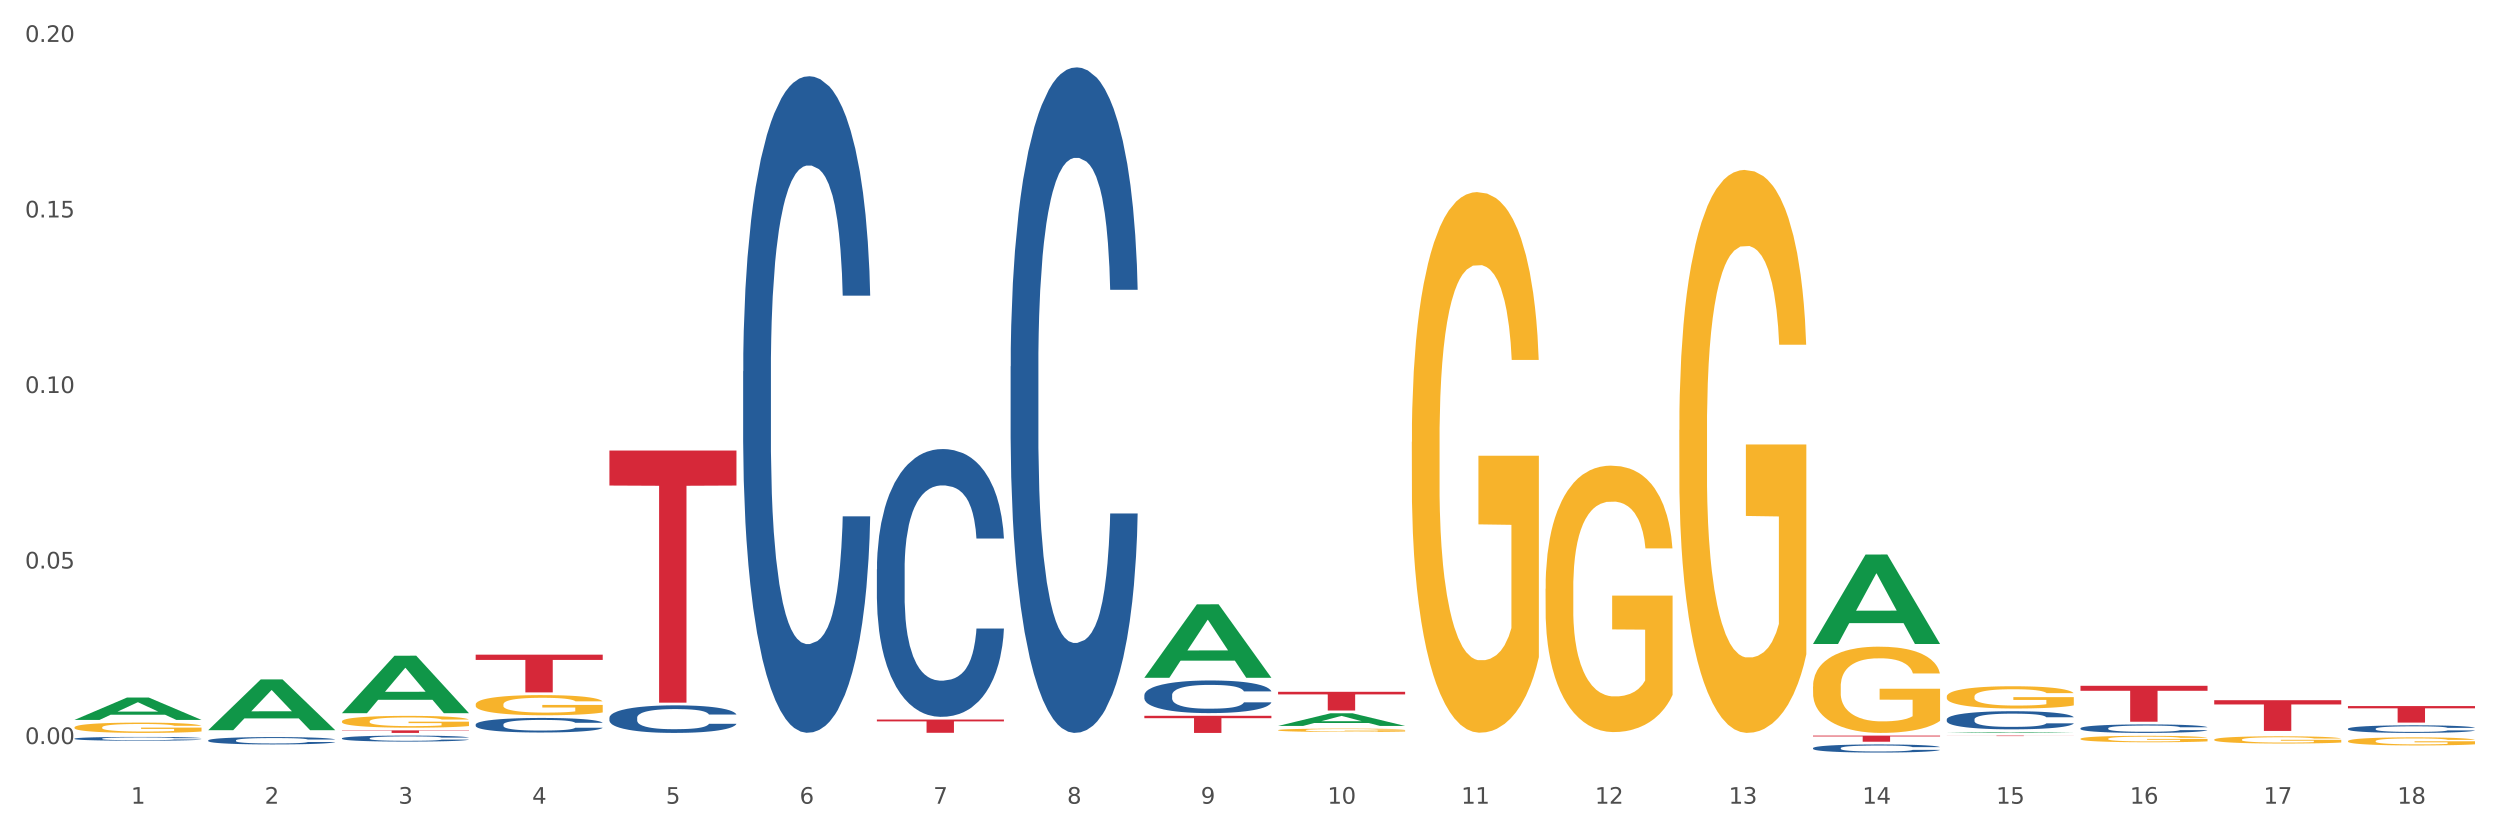 <?xml version="1.0" encoding="utf-8" standalone="no"?>
<!DOCTYPE svg PUBLIC "-//W3C//DTD SVG 1.1//EN"
  "http://www.w3.org/Graphics/SVG/1.1/DTD/svg11.dtd">
<svg xmlns:xlink="http://www.w3.org/1999/xlink" width="1080pt" height="360pt" viewBox="0 0 1080 360" xmlns="http://www.w3.org/2000/svg" version="1.1">
 <rect x="0" y="0" width="1080" height="360" fill="#333333" stroke="none"/>
 <defs>
  <style type="text/css">*{stroke-linejoin: round; stroke-linecap: butt}</style>
 </defs>
 <g id="figure_1">
  <g id="patch_1">
   <path d="M 0 360 
L 1080 360 
L 1080 0 
L 0 0 
z
" style="fill: #ffffff; stroke: #ffffff; stroke-linejoin: miter"/>
  </g>
  <g id="axes_1">
   <g id="matplotlib.axis_1">
    <g id="xtick_1">
     <g id="text_1">
      <!-- 1 -->
      <g style="fill: #4d4d4d" transform="translate(56.563 347.204) scale(0.096 -0.096)">
       <defs>
        <path id="DejaVuSans-31" d="M 794 531 
L 1825 531 
L 1825 4091 
L 703 3866 
L 703 4441 
L 1819 4666 
L 2450 4666 
L 2450 531 
L 3481 531 
L 3481 0 
L 794 0 
L 794 531 
z
" transform="scale(0.016)"/>
       </defs>
       <use xlink:href="#DejaVuSans-31"/>
      </g>
     </g>
    </g>
    <g id="xtick_2">
     <g id="text_2">
      <!-- 2 -->
      <g style="fill: #4d4d4d" transform="translate(114.336 347.204) scale(0.096 -0.096)">
       <defs>
        <path id="DejaVuSans-32" d="M 1228 531 
L 3431 531 
L 3431 0 
L 469 0 
L 469 531 
Q 828 903 1448 1529 
Q 2069 2156 2228 2338 
Q 2531 2678 2651 2914 
Q 2772 3150 2772 3378 
Q 2772 3750 2511 3984 
Q 2250 4219 1831 4219 
Q 1534 4219 1204 4116 
Q 875 4013 500 3803 
L 500 4441 
Q 881 4594 1212 4672 
Q 1544 4750 1819 4750 
Q 2544 4750 2975 4387 
Q 3406 4025 3406 3419 
Q 3406 3131 3298 2873 
Q 3191 2616 2906 2266 
Q 2828 2175 2409 1742 
Q 1991 1309 1228 531 
z
" transform="scale(0.016)"/>
       </defs>
       <use xlink:href="#DejaVuSans-32"/>
      </g>
     </g>
    </g>
    <g id="xtick_3">
     <g id="text_3">
      <!-- 3 -->
      <g style="fill: #4d4d4d" transform="translate(172.109 347.204) scale(0.096 -0.096)">
       <defs>
        <path id="DejaVuSans-33" d="M 2597 2516 
Q 3050 2419 3304 2112 
Q 3559 1806 3559 1356 
Q 3559 666 3084 287 
Q 2609 -91 1734 -91 
Q 1441 -91 1130 -33 
Q 819 25 488 141 
L 488 750 
Q 750 597 1062 519 
Q 1375 441 1716 441 
Q 2309 441 2620 675 
Q 2931 909 2931 1356 
Q 2931 1769 2642 2001 
Q 2353 2234 1838 2234 
L 1294 2234 
L 1294 2753 
L 1863 2753 
Q 2328 2753 2575 2939 
Q 2822 3125 2822 3475 
Q 2822 3834 2567 4026 
Q 2313 4219 1838 4219 
Q 1578 4219 1281 4162 
Q 984 4106 628 3988 
L 628 4550 
Q 988 4650 1302 4700 
Q 1616 4750 1894 4750 
Q 2613 4750 3031 4423 
Q 3450 4097 3450 3541 
Q 3450 3153 3228 2886 
Q 3006 2619 2597 2516 
z
" transform="scale(0.016)"/>
       </defs>
       <use xlink:href="#DejaVuSans-33"/>
      </g>
     </g>
    </g>
    <g id="xtick_4">
     <g id="text_4">
      <!-- 4 -->
      <g style="fill: #4d4d4d" transform="translate(229.882 347.204) scale(0.096 -0.096)">
       <defs>
        <path id="DejaVuSans-34" d="M 2419 4116 
L 825 1625 
L 2419 1625 
L 2419 4116 
z
M 2253 4666 
L 3047 4666 
L 3047 1625 
L 3713 1625 
L 3713 1100 
L 3047 1100 
L 3047 0 
L 2419 0 
L 2419 1100 
L 313 1100 
L 313 1709 
L 2253 4666 
z
" transform="scale(0.016)"/>
       </defs>
       <use xlink:href="#DejaVuSans-34"/>
      </g>
     </g>
    </g>
    <g id="xtick_5">
     <g id="text_5">
      <!-- 5 -->
      <g style="fill: #4d4d4d" transform="translate(287.655 347.204) scale(0.096 -0.096)">
       <defs>
        <path id="DejaVuSans-35" d="M 691 4666 
L 3169 4666 
L 3169 4134 
L 1269 4134 
L 1269 2991 
Q 1406 3038 1543 3061 
Q 1681 3084 1819 3084 
Q 2600 3084 3056 2656 
Q 3513 2228 3513 1497 
Q 3513 744 3044 326 
Q 2575 -91 1722 -91 
Q 1428 -91 1123 -41 
Q 819 9 494 109 
L 494 744 
Q 775 591 1075 516 
Q 1375 441 1709 441 
Q 2250 441 2565 725 
Q 2881 1009 2881 1497 
Q 2881 1984 2565 2268 
Q 2250 2553 1709 2553 
Q 1456 2553 1204 2497 
Q 953 2441 691 2322 
L 691 4666 
z
" transform="scale(0.016)"/>
       </defs>
       <use xlink:href="#DejaVuSans-35"/>
      </g>
     </g>
    </g>
    <g id="xtick_6">
     <g id="text_6">
      <!-- 6 -->
      <g style="fill: #4d4d4d" transform="translate(345.428 347.204) scale(0.096 -0.096)">
       <defs>
        <path id="DejaVuSans-36" d="M 2113 2584 
Q 1688 2584 1439 2293 
Q 1191 2003 1191 1497 
Q 1191 994 1439 701 
Q 1688 409 2113 409 
Q 2538 409 2786 701 
Q 3034 994 3034 1497 
Q 3034 2003 2786 2293 
Q 2538 2584 2113 2584 
z
M 3366 4563 
L 3366 3988 
Q 3128 4100 2886 4159 
Q 2644 4219 2406 4219 
Q 1781 4219 1451 3797 
Q 1122 3375 1075 2522 
Q 1259 2794 1537 2939 
Q 1816 3084 2150 3084 
Q 2853 3084 3261 2657 
Q 3669 2231 3669 1497 
Q 3669 778 3244 343 
Q 2819 -91 2113 -91 
Q 1303 -91 875 529 
Q 447 1150 447 2328 
Q 447 3434 972 4092 
Q 1497 4750 2381 4750 
Q 2619 4750 2861 4703 
Q 3103 4656 3366 4563 
z
" transform="scale(0.016)"/>
       </defs>
       <use xlink:href="#DejaVuSans-36"/>
      </g>
     </g>
    </g>
    <g id="xtick_7">
     <g id="text_7">
      <!-- 7 -->
      <g style="fill: #4d4d4d" transform="translate(403.201 347.204) scale(0.096 -0.096)">
       <defs>
        <path id="DejaVuSans-37" d="M 525 4666 
L 3525 4666 
L 3525 4397 
L 1831 0 
L 1172 0 
L 2766 4134 
L 525 4134 
L 525 4666 
z
" transform="scale(0.016)"/>
       </defs>
       <use xlink:href="#DejaVuSans-37"/>
      </g>
     </g>
    </g>
    <g id="xtick_8">
     <g id="text_8">
      <!-- 8 -->
      <g style="fill: #4d4d4d" transform="translate(460.974 347.204) scale(0.096 -0.096)">
       <defs>
        <path id="DejaVuSans-38" d="M 2034 2216 
Q 1584 2216 1326 1975 
Q 1069 1734 1069 1313 
Q 1069 891 1326 650 
Q 1584 409 2034 409 
Q 2484 409 2743 651 
Q 3003 894 3003 1313 
Q 3003 1734 2745 1975 
Q 2488 2216 2034 2216 
z
M 1403 2484 
Q 997 2584 770 2862 
Q 544 3141 544 3541 
Q 544 4100 942 4425 
Q 1341 4750 2034 4750 
Q 2731 4750 3128 4425 
Q 3525 4100 3525 3541 
Q 3525 3141 3298 2862 
Q 3072 2584 2669 2484 
Q 3125 2378 3379 2068 
Q 3634 1759 3634 1313 
Q 3634 634 3220 271 
Q 2806 -91 2034 -91 
Q 1263 -91 848 271 
Q 434 634 434 1313 
Q 434 1759 690 2068 
Q 947 2378 1403 2484 
z
M 1172 3481 
Q 1172 3119 1398 2916 
Q 1625 2713 2034 2713 
Q 2441 2713 2670 2916 
Q 2900 3119 2900 3481 
Q 2900 3844 2670 4047 
Q 2441 4250 2034 4250 
Q 1625 4250 1398 4047 
Q 1172 3844 1172 3481 
z
" transform="scale(0.016)"/>
       </defs>
       <use xlink:href="#DejaVuSans-38"/>
      </g>
     </g>
    </g>
    <g id="xtick_9">
     <g id="text_9">
      <!-- 9 -->
      <g style="fill: #4d4d4d" transform="translate(518.747 347.204) scale(0.096 -0.096)">
       <defs>
        <path id="DejaVuSans-39" d="M 703 97 
L 703 672 
Q 941 559 1184 500 
Q 1428 441 1663 441 
Q 2288 441 2617 861 
Q 2947 1281 2994 2138 
Q 2813 1869 2534 1725 
Q 2256 1581 1919 1581 
Q 1219 1581 811 2004 
Q 403 2428 403 3163 
Q 403 3881 828 4315 
Q 1253 4750 1959 4750 
Q 2769 4750 3195 4129 
Q 3622 3509 3622 2328 
Q 3622 1225 3098 567 
Q 2575 -91 1691 -91 
Q 1453 -91 1209 -44 
Q 966 3 703 97 
z
M 1959 2075 
Q 2384 2075 2632 2365 
Q 2881 2656 2881 3163 
Q 2881 3666 2632 3958 
Q 2384 4250 1959 4250 
Q 1534 4250 1286 3958 
Q 1038 3666 1038 3163 
Q 1038 2656 1286 2365 
Q 1534 2075 1959 2075 
z
" transform="scale(0.016)"/>
       </defs>
       <use xlink:href="#DejaVuSans-39"/>
      </g>
     </g>
    </g>
    <g id="xtick_10">
     <g id="text_10">
      <!-- 10 -->
      <g style="fill: #4d4d4d" transform="translate(573.466 347.204) scale(0.096 -0.096)">
       <defs>
        <path id="DejaVuSans-30" d="M 2034 4250 
Q 1547 4250 1301 3770 
Q 1056 3291 1056 2328 
Q 1056 1369 1301 889 
Q 1547 409 2034 409 
Q 2525 409 2770 889 
Q 3016 1369 3016 2328 
Q 3016 3291 2770 3770 
Q 2525 4250 2034 4250 
z
M 2034 4750 
Q 2819 4750 3233 4129 
Q 3647 3509 3647 2328 
Q 3647 1150 3233 529 
Q 2819 -91 2034 -91 
Q 1250 -91 836 529 
Q 422 1150 422 2328 
Q 422 3509 836 4129 
Q 1250 4750 2034 4750 
z
" transform="scale(0.016)"/>
       </defs>
       <use xlink:href="#DejaVuSans-31"/>
       <use xlink:href="#DejaVuSans-30" transform="translate(63.623 0)"/>
      </g>
     </g>
    </g>
    <g id="xtick_11">
     <g id="text_11">
      <!-- 11 -->
      <g style="fill: #4d4d4d" transform="translate(631.239 347.204) scale(0.096 -0.096)">
       <use xlink:href="#DejaVuSans-31"/>
       <use xlink:href="#DejaVuSans-31" transform="translate(63.623 0)"/>
      </g>
     </g>
    </g>
    <g id="xtick_12">
     <g id="text_12">
      <!-- 12 -->
      <g style="fill: #4d4d4d" transform="translate(689.012 347.204) scale(0.096 -0.096)">
       <use xlink:href="#DejaVuSans-31"/>
       <use xlink:href="#DejaVuSans-32" transform="translate(63.623 0)"/>
      </g>
     </g>
    </g>
    <g id="xtick_13">
     <g id="text_13">
      <!-- 13 -->
      <g style="fill: #4d4d4d" transform="translate(746.785 347.204) scale(0.096 -0.096)">
       <use xlink:href="#DejaVuSans-31"/>
       <use xlink:href="#DejaVuSans-33" transform="translate(63.623 0)"/>
      </g>
     </g>
    </g>
    <g id="xtick_14">
     <g id="text_14">
      <!-- 14 -->
      <g style="fill: #4d4d4d" transform="translate(804.558 347.204) scale(0.096 -0.096)">
       <use xlink:href="#DejaVuSans-31"/>
       <use xlink:href="#DejaVuSans-34" transform="translate(63.623 0)"/>
      </g>
     </g>
    </g>
    <g id="xtick_15">
     <g id="text_15">
      <!-- 15 -->
      <g style="fill: #4d4d4d" transform="translate(862.331 347.204) scale(0.096 -0.096)">
       <use xlink:href="#DejaVuSans-31"/>
       <use xlink:href="#DejaVuSans-35" transform="translate(63.623 0)"/>
      </g>
     </g>
    </g>
    <g id="xtick_16">
     <g id="text_16">
      <!-- 16 -->
      <g style="fill: #4d4d4d" transform="translate(920.104 347.204) scale(0.096 -0.096)">
       <use xlink:href="#DejaVuSans-31"/>
       <use xlink:href="#DejaVuSans-36" transform="translate(63.623 0)"/>
      </g>
     </g>
    </g>
    <g id="xtick_17">
     <g id="text_17">
      <!-- 17 -->
      <g style="fill: #4d4d4d" transform="translate(977.877 347.204) scale(0.096 -0.096)">
       <use xlink:href="#DejaVuSans-31"/>
       <use xlink:href="#DejaVuSans-37" transform="translate(63.623 0)"/>
      </g>
     </g>
    </g>
    <g id="xtick_18">
     <g id="text_18">
      <!-- 18 -->
      <g style="fill: #4d4d4d" transform="translate(1035.65 347.204) scale(0.096 -0.096)">
       <use xlink:href="#DejaVuSans-31"/>
       <use xlink:href="#DejaVuSans-38" transform="translate(63.623 0)"/>
      </g>
     </g>
    </g>
    <g id="xtick_19"/>
    <g id="xtick_20"/>
    <g id="xtick_21"/>
    <g id="xtick_22"/>
    <g id="xtick_23"/>
    <g id="xtick_24"/>
    <g id="xtick_25"/>
    <g id="xtick_26"/>
    <g id="xtick_27"/>
    <g id="xtick_28"/>
    <g id="xtick_29"/>
    <g id="xtick_30"/>
    <g id="xtick_31"/>
    <g id="xtick_32"/>
    <g id="xtick_33"/>
    <g id="xtick_34"/>
    <g id="xtick_35"/>
   </g>
   <g id="matplotlib.axis_2">
    <g id="ytick_1">
     <g id="text_19">
      <!-- 0.00 -->
      <g style="fill: #4d4d4d" transform="translate(10.8 321.422) scale(0.096 -0.096)">
       <defs>
        <path id="DejaVuSans-2e" d="M 684 794 
L 1344 794 
L 1344 0 
L 684 0 
L 684 794 
z
" transform="scale(0.016)"/>
       </defs>
       <use xlink:href="#DejaVuSans-30"/>
       <use xlink:href="#DejaVuSans-2e" transform="translate(63.623 0)"/>
       <use xlink:href="#DejaVuSans-30" transform="translate(95.41 0)"/>
       <use xlink:href="#DejaVuSans-30" transform="translate(159.033 0)"/>
      </g>
     </g>
    </g>
    <g id="ytick_2">
     <g id="text_20">
      <!-- 0.05 -->
      <g style="fill: #4d4d4d" transform="translate(10.8 245.597) scale(0.096 -0.096)">
       <use xlink:href="#DejaVuSans-30"/>
       <use xlink:href="#DejaVuSans-2e" transform="translate(63.623 0)"/>
       <use xlink:href="#DejaVuSans-30" transform="translate(95.41 0)"/>
       <use xlink:href="#DejaVuSans-35" transform="translate(159.033 0)"/>
      </g>
     </g>
    </g>
    <g id="ytick_3">
     <g id="text_21">
      <!-- 0.10 -->
      <g style="fill: #4d4d4d" transform="translate(10.8 169.771) scale(0.096 -0.096)">
       <use xlink:href="#DejaVuSans-30"/>
       <use xlink:href="#DejaVuSans-2e" transform="translate(63.623 0)"/>
       <use xlink:href="#DejaVuSans-31" transform="translate(95.41 0)"/>
       <use xlink:href="#DejaVuSans-30" transform="translate(159.033 0)"/>
      </g>
     </g>
    </g>
    <g id="ytick_4">
     <g id="text_22">
      <!-- 0.15 -->
      <g style="fill: #4d4d4d" transform="translate(10.8 93.945) scale(0.096 -0.096)">
       <use xlink:href="#DejaVuSans-30"/>
       <use xlink:href="#DejaVuSans-2e" transform="translate(63.623 0)"/>
       <use xlink:href="#DejaVuSans-31" transform="translate(95.41 0)"/>
       <use xlink:href="#DejaVuSans-35" transform="translate(159.033 0)"/>
      </g>
     </g>
    </g>
    <g id="ytick_5">
     <g id="text_23">
      <!-- 0.20 -->
      <g style="fill: #4d4d4d" transform="translate(10.8 18.12) scale(0.096 -0.096)">
       <use xlink:href="#DejaVuSans-30"/>
       <use xlink:href="#DejaVuSans-2e" transform="translate(63.623 0)"/>
       <use xlink:href="#DejaVuSans-32" transform="translate(95.41 0)"/>
       <use xlink:href="#DejaVuSans-30" transform="translate(159.033 0)"/>
      </g>
     </g>
    </g>
    <g id="ytick_6"/>
    <g id="ytick_7"/>
    <g id="ytick_8"/>
    <g id="ytick_9"/>
   </g>
   <g id="PolyCollection_1">
    <path d="M 263.267 194.618 
L 318.151 194.618 
L 318.151 209.757 
L 296.562 209.859 
L 296.562 303.552 
L 284.726 303.552 
L 284.726 209.859 
L 263.267 209.757 
L 263.267 194.721 
L 263.267 194.618 
z
" clip-path="url(#p7b987c1ad4)" style="fill: #d62839"/>
    <path d="M 205.494 282.822 
L 260.378 282.822 
L 260.378 285.087 
L 238.789 285.102 
L 238.789 299.124 
L 226.953 299.124 
L 226.953 285.102 
L 205.494 285.087 
L 205.494 282.837 
L 205.494 282.822 
z
" clip-path="url(#p7b987c1ad4)" style="fill: #d62839"/>
    <path d="M 147.721 315.519 
L 202.605 315.519 
L 202.605 315.672 
L 181.016 315.673 
L 181.016 316.62 
L 169.18 316.62 
L 169.18 315.673 
L 147.721 315.672 
L 147.721 315.52 
L 147.721 315.519 
z
" clip-path="url(#p7b987c1ad4)" style="fill: #d62839"/>
    <path d="M 89.948 316.608 
L 144.832 316.608 
L 144.832 316.609 
L 123.243 316.609 
L 123.243 316.62 
L 111.407 316.62 
L 111.407 316.609 
L 89.948 316.609 
L 89.948 316.608 
L 89.948 316.608 
z
" clip-path="url(#p7b987c1ad4)" style="fill: #d62839"/>
    <path d="M 32.175 319.084 
L 32.24 319.083 
L 32.24 319.041 
L 32.434 318.983 
L 33.148 318.878 
L 34.056 318.798 
L 35.613 318.704 
L 36.457 318.665 
L 37.56 318.621 
L 39.83 318.55 
L 42.425 318.49 
L 44.242 318.456 
L 45.604 318.435 
L 48.653 318.397 
L 50.405 318.381 
L 52.221 318.367 
L 53.778 318.358 
L 56.373 318.348 
L 58.449 318.343 
L 60.85 318.342 
L 62.861 318.343 
L 65.521 318.349 
L 69.413 318.367 
L 70.905 318.378 
L 72.917 318.396 
L 74.993 318.42 
L 76.679 318.444 
L 78.626 318.479 
L 80.637 318.524 
L 82.583 318.582 
L 83.945 318.634 
L 85.048 318.69 
L 86.021 318.758 
L 86.735 318.832 
L 87.059 318.894 
L 75.187 318.894 
L 74.863 318.838 
L 74.214 318.778 
L 73.565 318.737 
L 72.852 318.704 
L 71.749 318.666 
L 70.776 318.642 
L 69.154 318.613 
L 67.662 318.595 
L 66.429 318.585 
L 64.937 318.576 
L 61.758 318.567 
L 59.487 318.567 
L 58.06 318.57 
L 56.309 318.577 
L 54.816 318.588 
L 53.065 318.606 
L 51.702 318.625 
L 50.34 318.651 
L 49.562 318.669 
L 48.394 318.702 
L 47.615 318.73 
L 46.577 318.776 
L 45.993 318.81 
L 44.955 318.896 
L 44.501 318.959 
L 44.307 319.003 
L 44.177 319.051 
L 44.177 319.287 
L 44.566 319.392 
L 44.891 319.438 
L 45.41 319.489 
L 46.383 319.555 
L 47.81 319.62 
L 49.302 319.667 
L 50.535 319.696 
L 51.702 319.717 
L 52.87 319.734 
L 54.297 319.749 
L 55.465 319.758 
L 57.217 319.767 
L 59.293 319.771 
L 60.915 319.771 
L 64.223 319.764 
L 65.715 319.756 
L 67.143 319.746 
L 68.7 319.729 
L 69.932 319.711 
L 70.646 319.697 
L 71.814 319.669 
L 72.722 319.638 
L 73.5 319.604 
L 74.019 319.574 
L 74.603 319.528 
L 75.057 319.477 
L 75.187 319.45 
L 87.059 319.45 
L 86.8 319.504 
L 86.346 319.557 
L 85.437 319.628 
L 84.724 319.669 
L 83.621 319.719 
L 82.453 319.761 
L 80.831 319.808 
L 79.339 319.842 
L 77.782 319.873 
L 76.095 319.9 
L 73.046 319.937 
L 71.943 319.948 
L 69.608 319.966 
L 67.791 319.977 
L 65.132 319.987 
L 62.407 319.993 
L 59.552 319.995 
L 57.022 319.992 
L 54.233 319.983 
L 52.481 319.974 
L 50.535 319.96 
L 48.264 319.939 
L 46.123 319.913 
L 44.112 319.883 
L 42.231 319.848 
L 40.479 319.809 
L 38.208 319.744 
L 36.522 319.681 
L 35.289 319.622 
L 34.446 319.572 
L 33.602 319.509 
L 33.148 319.465 
L 32.434 319.359 
L 32.175 319.261 
L 32.175 319.084 
z
" clip-path="url(#p7b987c1ad4)" style="fill: #255c99"/>
    <path d="M 898.77 296.255 
L 953.654 296.255 
L 953.654 298.414 
L 932.064 298.429 
L 932.064 311.788 
L 920.229 311.788 
L 920.229 298.429 
L 898.77 298.414 
L 898.77 296.27 
L 898.77 296.255 
z
" clip-path="url(#p7b987c1ad4)" style="fill: #d62839"/>
    <path d="M 956.543 302.476 
L 1011.427 302.476 
L 1011.427 304.323 
L 989.837 304.336 
L 989.837 315.77 
L 978.002 315.77 
L 978.002 304.336 
L 956.543 304.323 
L 956.543 302.488 
L 956.543 302.476 
z
" clip-path="url(#p7b987c1ad4)" style="fill: #d62839"/>
    <path d="M 1014.316 305.007 
L 1069.2 305.007 
L 1069.2 306.003 
L 1047.61 306.009 
L 1047.61 312.173 
L 1035.775 312.173 
L 1035.775 306.009 
L 1014.316 306.003 
L 1014.316 305.014 
L 1014.316 305.007 
z
" clip-path="url(#p7b987c1ad4)" style="fill: #d62839"/>
    <path d="M 840.997 317.775 
L 895.881 317.775 
L 895.881 317.805 
L 874.291 317.805 
L 874.291 317.993 
L 862.456 317.993 
L 862.456 317.805 
L 840.997 317.805 
L 840.997 317.775 
L 840.997 317.775 
z
" clip-path="url(#p7b987c1ad4)" style="fill: #d62839"/>
    <path d="M 725.451 185.794 
L 725.516 185.572 
L 725.516 177.575 
L 725.645 170.69 
L 726.293 154.031 
L 727.265 140.26 
L 727.978 132.93 
L 728.691 126.933 
L 729.533 120.936 
L 730.57 114.717 
L 732.449 105.61 
L 733.615 100.945 
L 735.041 96.059 
L 737.633 88.951 
L 739.512 84.953 
L 741.456 81.621 
L 744.631 77.623 
L 746.705 75.846 
L 748.908 74.513 
L 751.565 73.625 
L 753.573 73.403 
L 757.98 74.069 
L 761.738 76.068 
L 763.552 77.623 
L 765.885 80.288 
L 767.116 82.065 
L 769.125 85.619 
L 771.199 90.284 
L 772.624 94.282 
L 774.762 101.834 
L 776.382 109.386 
L 777.873 118.715 
L 778.65 125.156 
L 779.234 131.153 
L 779.752 138.039 
L 780.27 148.922 
L 768.607 148.922 
L 768.153 141.148 
L 767.44 133.819 
L 766.403 126.711 
L 765.496 122.268 
L 763.941 116.716 
L 762.516 113.162 
L 761.025 110.496 
L 759.211 108.275 
L 757.785 107.165 
L 755.776 106.276 
L 751.824 106.498 
L 749.167 108.275 
L 747.353 110.496 
L 746.186 112.495 
L 745.15 114.717 
L 743.983 117.826 
L 742.622 122.491 
L 741.65 126.711 
L 740.678 132.042 
L 739.901 137.372 
L 739.188 143.592 
L 738.605 150.255 
L 738.151 157.141 
L 737.762 165.581 
L 737.438 179.574 
L 737.438 210.004 
L 737.568 216.89 
L 737.892 225.997 
L 738.281 232.882 
L 738.929 241.101 
L 739.512 246.654 
L 740.614 254.65 
L 741.845 261.313 
L 742.817 265.533 
L 743.789 269.087 
L 745.474 273.974 
L 747.353 277.972 
L 748.973 280.415 
L 751.176 282.636 
L 752.666 283.525 
L 753.962 283.969 
L 757.137 283.969 
L 759.405 283.303 
L 761.932 281.748 
L 763.876 279.749 
L 765.496 277.306 
L 767.311 273.308 
L 768.477 269.532 
L 768.477 223.109 
L 754.221 222.887 
L 754.221 192.013 
L 780.335 192.013 
L 780.335 282.636 
L 779.234 287.301 
L 778.002 291.521 
L 776.706 295.297 
L 774.762 299.961 
L 772.43 304.404 
L 770.356 307.513 
L 768.153 310.179 
L 765.561 312.622 
L 762.192 314.843 
L 760.118 315.732 
L 757.526 316.398 
L 754.48 316.62 
L 751.824 316.176 
L 749.232 315.065 
L 746.51 313.066 
L 743.854 310.179 
L 741.845 307.291 
L 739.836 303.737 
L 737.698 299.073 
L 736.013 294.631 
L 734.717 290.633 
L 733.291 285.524 
L 731.736 278.86 
L 730.57 272.863 
L 729.533 266.644 
L 728.431 258.648 
L 727.654 251.762 
L 726.876 243.1 
L 726.423 236.658 
L 725.904 226.663 
L 725.516 212.67 
L 725.451 185.794 
z
" clip-path="url(#p7b987c1ad4)" style="fill: #f7b32b"/>
    <path d="M 667.678 254.346 
L 667.743 254.241 
L 667.743 250.456 
L 667.872 247.197 
L 668.52 239.312 
L 669.492 232.794 
L 670.205 229.325 
L 670.918 226.487 
L 671.76 223.648 
L 672.797 220.705 
L 674.676 216.394 
L 675.842 214.187 
L 677.268 211.874 
L 679.86 208.51 
L 681.739 206.617 
L 683.683 205.04 
L 686.858 203.148 
L 688.932 202.307 
L 691.135 201.676 
L 693.792 201.256 
L 695.8 201.151 
L 700.207 201.466 
L 703.965 202.412 
L 705.779 203.148 
L 708.112 204.41 
L 709.343 205.251 
L 711.352 206.933 
L 713.426 209.14 
L 714.851 211.033 
L 716.989 214.607 
L 718.609 218.182 
L 720.1 222.597 
L 720.877 225.646 
L 721.461 228.484 
L 721.979 231.743 
L 722.497 236.894 
L 710.834 236.894 
L 710.38 233.215 
L 709.667 229.746 
L 708.63 226.382 
L 707.723 224.279 
L 706.168 221.651 
L 704.743 219.969 
L 703.252 218.707 
L 701.438 217.656 
L 700.012 217.13 
L 698.003 216.71 
L 694.051 216.815 
L 691.394 217.656 
L 689.58 218.707 
L 688.413 219.653 
L 687.377 220.705 
L 686.21 222.176 
L 684.849 224.384 
L 683.877 226.382 
L 682.905 228.905 
L 682.128 231.428 
L 681.415 234.371 
L 680.832 237.525 
L 680.378 240.784 
L 679.99 244.779 
L 679.666 251.402 
L 679.666 265.805 
L 679.795 269.064 
L 680.119 273.374 
L 680.508 276.633 
L 681.156 280.523 
L 681.739 283.151 
L 682.841 286.936 
L 684.072 290.089 
L 685.044 292.087 
L 686.016 293.769 
L 687.701 296.082 
L 689.58 297.974 
L 691.2 299.131 
L 693.403 300.182 
L 694.893 300.602 
L 696.189 300.813 
L 699.364 300.813 
L 701.632 300.497 
L 704.159 299.761 
L 706.103 298.815 
L 707.723 297.659 
L 709.538 295.766 
L 710.704 293.979 
L 710.704 272.007 
L 696.448 271.902 
L 696.448 257.289 
L 722.562 257.289 
L 722.562 300.182 
L 721.461 302.39 
L 720.229 304.387 
L 718.933 306.174 
L 716.989 308.382 
L 714.657 310.484 
L 712.583 311.956 
L 710.38 313.218 
L 707.788 314.374 
L 704.419 315.425 
L 702.345 315.846 
L 699.753 316.161 
L 696.708 316.266 
L 694.051 316.056 
L 691.459 315.531 
L 688.737 314.584 
L 686.081 313.218 
L 684.072 311.851 
L 682.063 310.169 
L 679.925 307.961 
L 678.24 305.859 
L 676.944 303.966 
L 675.518 301.548 
L 673.963 298.395 
L 672.797 295.556 
L 671.76 292.613 
L 670.659 288.828 
L 669.881 285.569 
L 669.103 281.469 
L 668.65 278.42 
L 668.131 273.689 
L 667.743 267.066 
L 667.678 254.346 
z
" clip-path="url(#p7b987c1ad4)" style="fill: #f7b32b"/>
    <path d="M 609.905 190.904 
L 609.97 190.691 
L 609.97 183.012 
L 610.099 176.4 
L 610.747 160.403 
L 611.719 147.179 
L 612.432 140.14 
L 613.145 134.381 
L 613.987 128.622 
L 615.024 122.65 
L 616.903 113.905 
L 618.069 109.425 
L 619.495 104.733 
L 622.087 97.908 
L 623.966 94.068 
L 625.91 90.869 
L 629.085 87.029 
L 631.159 85.323 
L 633.362 84.043 
L 636.019 83.19 
L 638.027 82.977 
L 642.434 83.617 
L 646.192 85.536 
L 648.006 87.029 
L 650.339 89.589 
L 651.57 91.295 
L 653.579 94.708 
L 655.653 99.187 
L 657.078 103.027 
L 659.216 110.279 
L 660.836 117.531 
L 662.327 126.489 
L 663.104 132.675 
L 663.688 138.434 
L 664.206 145.046 
L 664.724 155.497 
L 653.061 155.497 
L 652.607 148.032 
L 651.894 140.993 
L 650.857 134.168 
L 649.95 129.902 
L 648.395 124.569 
L 646.97 121.157 
L 645.479 118.597 
L 643.665 116.464 
L 642.239 115.398 
L 640.231 114.545 
L 636.278 114.758 
L 633.621 116.464 
L 631.807 118.597 
L 630.64 120.517 
L 629.604 122.65 
L 628.437 125.636 
L 627.076 130.115 
L 626.104 134.168 
L 625.132 139.287 
L 624.355 144.406 
L 623.642 150.378 
L 623.059 156.777 
L 622.605 163.389 
L 622.217 171.494 
L 621.893 184.932 
L 621.893 214.153 
L 622.022 220.765 
L 622.346 229.51 
L 622.735 236.123 
L 623.383 244.015 
L 623.966 249.347 
L 625.068 257.026 
L 626.299 263.424 
L 627.271 267.477 
L 628.243 270.89 
L 629.928 275.582 
L 631.807 279.421 
L 633.427 281.768 
L 635.63 283.901 
L 637.12 284.754 
L 638.416 285.18 
L 641.591 285.18 
L 643.859 284.541 
L 646.386 283.048 
L 648.33 281.128 
L 649.95 278.782 
L 651.765 274.942 
L 652.931 271.316 
L 652.931 226.738 
L 638.675 226.524 
L 638.675 196.876 
L 664.789 196.876 
L 664.789 283.901 
L 663.688 288.38 
L 662.456 292.432 
L 661.16 296.058 
L 659.216 300.538 
L 656.884 304.804 
L 654.81 307.79 
L 652.607 310.349 
L 650.015 312.695 
L 646.646 314.828 
L 644.572 315.682 
L 641.98 316.322 
L 638.935 316.535 
L 636.278 316.108 
L 633.686 315.042 
L 630.964 313.122 
L 628.308 310.349 
L 626.299 307.576 
L 624.29 304.164 
L 622.152 299.685 
L 620.467 295.419 
L 619.171 291.579 
L 617.745 286.674 
L 616.19 280.275 
L 615.024 274.516 
L 613.987 268.543 
L 612.886 260.865 
L 612.108 254.253 
L 611.33 245.934 
L 610.877 239.749 
L 610.358 230.15 
L 609.97 216.713 
L 609.905 190.904 
z
" clip-path="url(#p7b987c1ad4)" style="fill: #f7b32b"/>
    <path d="M 263.267 310.06 
L 263.332 310.049 
L 263.332 309.744 
L 263.526 309.331 
L 264.24 308.569 
L 265.148 307.992 
L 266.705 307.318 
L 267.549 307.035 
L 268.652 306.72 
L 270.922 306.208 
L 273.517 305.773 
L 275.334 305.534 
L 276.696 305.381 
L 279.745 305.109 
L 281.497 304.99 
L 283.313 304.892 
L 284.87 304.826 
L 287.465 304.75 
L 289.541 304.718 
L 291.942 304.707 
L 293.953 304.718 
L 296.613 304.761 
L 300.505 304.892 
L 301.997 304.968 
L 304.008 305.098 
L 306.084 305.273 
L 307.771 305.447 
L 309.717 305.697 
L 311.729 306.023 
L 313.675 306.437 
L 315.037 306.817 
L 316.14 307.22 
L 317.113 307.71 
L 317.827 308.243 
L 318.151 308.689 
L 306.279 308.689 
L 305.955 308.286 
L 305.306 307.851 
L 304.657 307.557 
L 303.944 307.318 
L 302.841 307.046 
L 301.868 306.872 
L 300.246 306.665 
L 298.754 306.535 
L 297.521 306.458 
L 296.029 306.393 
L 292.85 306.328 
L 290.579 306.328 
L 289.152 306.35 
L 287.4 306.404 
L 285.908 306.48 
L 284.157 306.611 
L 282.794 306.752 
L 281.432 306.937 
L 280.653 307.068 
L 279.486 307.307 
L 278.707 307.503 
L 277.669 307.84 
L 277.085 308.08 
L 276.047 308.7 
L 275.593 309.157 
L 275.399 309.472 
L 275.269 309.82 
L 275.269 311.518 
L 275.658 312.279 
L 275.982 312.606 
L 276.501 312.975 
L 277.475 313.454 
L 278.902 313.922 
L 280.394 314.259 
L 281.627 314.466 
L 282.794 314.618 
L 283.962 314.738 
L 285.389 314.847 
L 286.557 314.912 
L 288.309 314.977 
L 290.385 315.01 
L 292.007 315.01 
L 295.315 314.956 
L 296.807 314.901 
L 298.235 314.825 
L 299.792 314.705 
L 301.024 314.575 
L 301.738 314.477 
L 302.906 314.27 
L 303.814 314.053 
L 304.592 313.802 
L 305.111 313.585 
L 305.695 313.258 
L 306.149 312.888 
L 306.279 312.693 
L 318.151 312.693 
L 317.892 313.084 
L 317.438 313.465 
L 316.529 313.976 
L 315.816 314.27 
L 314.713 314.629 
L 313.545 314.934 
L 311.923 315.271 
L 310.431 315.521 
L 308.874 315.739 
L 307.187 315.935 
L 304.138 316.207 
L 303.035 316.283 
L 300.7 316.413 
L 298.883 316.49 
L 296.223 316.566 
L 293.499 316.609 
L 290.644 316.62 
L 288.114 316.598 
L 285.324 316.533 
L 283.573 316.468 
L 281.627 316.37 
L 279.356 316.218 
L 277.215 316.033 
L 275.204 315.815 
L 273.323 315.565 
L 271.571 315.282 
L 269.3 314.814 
L 267.614 314.357 
L 266.381 313.933 
L 265.538 313.574 
L 264.694 313.117 
L 264.24 312.801 
L 263.526 312.04 
L 263.267 311.333 
L 263.267 310.06 
z
" clip-path="url(#p7b987c1ad4)" style="fill: #255c99"/>
    <path d="M 89.948 319.844 
L 90.013 319.841 
L 90.013 319.76 
L 90.207 319.649 
L 90.921 319.446 
L 91.829 319.292 
L 93.386 319.111 
L 94.23 319.036 
L 95.333 318.951 
L 97.603 318.815 
L 100.198 318.698 
L 102.015 318.634 
L 103.377 318.594 
L 106.426 318.521 
L 108.178 318.489 
L 109.994 318.463 
L 111.551 318.446 
L 114.146 318.425 
L 116.222 318.416 
L 118.623 318.414 
L 120.634 318.416 
L 123.294 318.428 
L 127.186 318.463 
L 128.678 318.483 
L 130.69 318.518 
L 132.766 318.565 
L 134.452 318.611 
L 136.399 318.678 
L 138.41 318.765 
L 140.356 318.876 
L 141.718 318.978 
L 142.821 319.085 
L 143.794 319.216 
L 144.508 319.358 
L 144.832 319.478 
L 132.96 319.478 
L 132.636 319.37 
L 131.987 319.254 
L 131.338 319.175 
L 130.625 319.111 
L 129.522 319.039 
L 128.549 318.992 
L 126.927 318.937 
L 125.435 318.902 
L 124.202 318.882 
L 122.71 318.864 
L 119.531 318.847 
L 117.26 318.847 
L 115.833 318.853 
L 114.082 318.867 
L 112.589 318.887 
L 110.838 318.922 
L 109.475 318.96 
L 108.113 319.01 
L 107.335 319.044 
L 106.167 319.108 
L 105.388 319.161 
L 104.35 319.251 
L 103.766 319.315 
L 102.728 319.48 
L 102.274 319.603 
L 102.08 319.687 
L 101.95 319.78 
L 101.95 320.233 
L 102.339 320.437 
L 102.663 320.524 
L 103.183 320.623 
L 104.156 320.751 
L 105.583 320.876 
L 107.075 320.966 
L 108.308 321.021 
L 109.475 321.062 
L 110.643 321.094 
L 112.07 321.123 
L 113.238 321.141 
L 114.99 321.158 
L 117.066 321.167 
L 118.688 321.167 
L 121.996 321.152 
L 123.488 321.138 
L 124.916 321.117 
L 126.473 321.085 
L 127.705 321.05 
L 128.419 321.024 
L 129.587 320.969 
L 130.495 320.911 
L 131.273 320.844 
L 131.792 320.786 
L 132.376 320.699 
L 132.83 320.6 
L 132.96 320.547 
L 144.832 320.547 
L 144.573 320.652 
L 144.119 320.754 
L 143.21 320.89 
L 142.497 320.969 
L 141.394 321.065 
L 140.226 321.146 
L 138.604 321.236 
L 137.112 321.303 
L 135.555 321.361 
L 133.868 321.414 
L 130.819 321.486 
L 129.716 321.507 
L 127.381 321.542 
L 125.564 321.562 
L 122.905 321.582 
L 120.18 321.594 
L 117.325 321.597 
L 114.795 321.591 
L 112.006 321.574 
L 110.254 321.556 
L 108.308 321.53 
L 106.037 321.489 
L 103.896 321.44 
L 101.885 321.382 
L 100.004 321.315 
L 98.252 321.239 
L 95.981 321.114 
L 94.295 320.992 
L 93.062 320.879 
L 92.219 320.783 
L 91.375 320.661 
L 90.921 320.577 
L 90.207 320.373 
L 89.948 320.184 
L 89.948 319.844 
z
" clip-path="url(#p7b987c1ad4)" style="fill: #255c99"/>
    <path d="M 205.494 312.982 
L 205.559 312.976 
L 205.559 312.815 
L 205.753 312.597 
L 206.467 312.195 
L 207.375 311.891 
L 208.932 311.534 
L 209.776 311.385 
L 210.879 311.219 
L 213.149 310.949 
L 215.744 310.719 
L 217.561 310.593 
L 218.923 310.512 
L 221.972 310.369 
L 223.724 310.305 
L 225.54 310.254 
L 227.097 310.219 
L 229.692 310.179 
L 231.768 310.162 
L 234.169 310.156 
L 236.18 310.162 
L 238.84 310.185 
L 242.732 310.254 
L 244.224 310.294 
L 246.236 310.363 
L 248.312 310.455 
L 249.998 310.547 
L 251.945 310.679 
L 253.956 310.851 
L 255.902 311.069 
L 257.264 311.27 
L 258.367 311.483 
L 259.34 311.741 
L 260.054 312.023 
L 260.378 312.258 
L 248.506 312.258 
L 248.182 312.046 
L 247.533 311.816 
L 246.884 311.661 
L 246.171 311.534 
L 245.068 311.391 
L 244.095 311.299 
L 242.473 311.19 
L 240.981 311.121 
L 239.748 311.081 
L 238.256 311.046 
L 235.077 311.012 
L 232.806 311.012 
L 231.379 311.023 
L 229.627 311.052 
L 228.135 311.092 
L 226.384 311.161 
L 225.021 311.236 
L 223.659 311.333 
L 222.88 311.402 
L 221.713 311.529 
L 220.934 311.632 
L 219.896 311.81 
L 219.312 311.937 
L 218.274 312.264 
L 217.82 312.505 
L 217.626 312.672 
L 217.496 312.855 
L 217.496 313.751 
L 217.885 314.154 
L 218.209 314.326 
L 218.728 314.521 
L 219.702 314.774 
L 221.129 315.021 
L 222.621 315.199 
L 223.854 315.308 
L 225.021 315.388 
L 226.189 315.452 
L 227.616 315.509 
L 228.784 315.543 
L 230.536 315.578 
L 232.612 315.595 
L 234.234 315.595 
L 237.542 315.566 
L 239.034 315.538 
L 240.462 315.498 
L 242.019 315.434 
L 243.251 315.365 
L 243.965 315.314 
L 245.133 315.205 
L 246.041 315.09 
L 246.819 314.958 
L 247.338 314.843 
L 247.922 314.67 
L 248.376 314.475 
L 248.506 314.372 
L 260.378 314.372 
L 260.119 314.579 
L 259.665 314.78 
L 258.756 315.05 
L 258.043 315.205 
L 256.94 315.394 
L 255.772 315.555 
L 254.15 315.733 
L 252.658 315.865 
L 251.101 315.98 
L 249.414 316.083 
L 246.365 316.227 
L 245.262 316.267 
L 242.927 316.336 
L 241.11 316.376 
L 238.45 316.416 
L 235.726 316.439 
L 232.871 316.445 
L 230.341 316.434 
L 227.551 316.399 
L 225.8 316.365 
L 223.854 316.313 
L 221.583 316.233 
L 219.442 316.135 
L 217.431 316.02 
L 215.55 315.888 
L 213.798 315.739 
L 211.527 315.492 
L 209.841 315.251 
L 208.608 315.027 
L 207.765 314.837 
L 206.921 314.596 
L 206.467 314.429 
L 205.753 314.027 
L 205.494 313.654 
L 205.494 312.982 
z
" clip-path="url(#p7b987c1ad4)" style="fill: #255c99"/>
    <path d="M 147.721 318.94 
L 147.786 318.938 
L 147.786 318.872 
L 147.98 318.782 
L 148.694 318.616 
L 149.602 318.49 
L 151.159 318.343 
L 152.003 318.282 
L 153.106 318.213 
L 155.376 318.102 
L 157.971 318.007 
L 159.788 317.955 
L 161.15 317.922 
L 164.199 317.863 
L 165.951 317.836 
L 167.767 317.815 
L 169.324 317.801 
L 171.919 317.784 
L 173.995 317.777 
L 176.396 317.775 
L 178.407 317.777 
L 181.067 317.787 
L 184.959 317.815 
L 186.451 317.832 
L 188.463 317.86 
L 190.539 317.898 
L 192.225 317.936 
L 194.172 317.99 
L 196.183 318.062 
L 198.129 318.152 
L 199.491 318.234 
L 200.594 318.322 
L 201.567 318.429 
L 202.281 318.545 
L 202.605 318.642 
L 190.733 318.642 
L 190.409 318.554 
L 189.76 318.459 
L 189.111 318.395 
L 188.398 318.343 
L 187.295 318.284 
L 186.322 318.246 
L 184.7 318.201 
L 183.208 318.173 
L 181.975 318.156 
L 180.483 318.142 
L 177.304 318.128 
L 175.033 318.128 
L 173.606 318.133 
L 171.854 318.144 
L 170.362 318.161 
L 168.611 318.189 
L 167.248 318.22 
L 165.886 318.26 
L 165.107 318.289 
L 163.94 318.341 
L 163.161 318.384 
L 162.123 318.457 
L 161.539 318.509 
L 160.501 318.644 
L 160.047 318.744 
L 159.853 318.812 
L 159.723 318.888 
L 159.723 319.258 
L 160.112 319.423 
L 160.436 319.495 
L 160.955 319.575 
L 161.929 319.679 
L 163.356 319.781 
L 164.848 319.855 
L 166.081 319.9 
L 167.248 319.933 
L 168.416 319.959 
L 169.843 319.982 
L 171.011 319.997 
L 172.763 320.011 
L 174.839 320.018 
L 176.461 320.018 
L 179.769 320.006 
L 181.261 319.994 
L 182.689 319.978 
L 184.246 319.952 
L 185.478 319.923 
L 186.192 319.902 
L 187.36 319.857 
L 188.268 319.81 
L 189.046 319.755 
L 189.565 319.708 
L 190.149 319.637 
L 190.603 319.556 
L 190.733 319.513 
L 202.605 319.513 
L 202.346 319.599 
L 201.892 319.682 
L 200.983 319.793 
L 200.27 319.857 
L 199.167 319.935 
L 197.999 320.001 
L 196.377 320.075 
L 194.885 320.129 
L 193.328 320.177 
L 191.641 320.219 
L 188.592 320.279 
L 187.489 320.295 
L 185.154 320.324 
L 183.337 320.34 
L 180.678 320.357 
L 177.953 320.366 
L 175.098 320.369 
L 172.568 320.364 
L 169.778 320.35 
L 168.027 320.335 
L 166.081 320.314 
L 163.81 320.281 
L 161.669 320.241 
L 159.658 320.193 
L 157.777 320.139 
L 156.025 320.077 
L 153.754 319.975 
L 152.068 319.876 
L 150.835 319.784 
L 149.992 319.705 
L 149.148 319.606 
L 148.694 319.537 
L 147.98 319.371 
L 147.721 319.217 
L 147.721 318.94 
z
" clip-path="url(#p7b987c1ad4)" style="fill: #255c99"/>
    <path d="M 783.224 296.577 
L 783.289 296.542 
L 783.289 295.317 
L 783.418 294.262 
L 784.066 291.71 
L 785.038 289.6 
L 785.751 288.477 
L 786.464 287.559 
L 787.306 286.64 
L 788.343 285.687 
L 790.222 284.292 
L 791.388 283.577 
L 792.814 282.828 
L 795.406 281.739 
L 797.285 281.127 
L 799.229 280.616 
L 802.404 280.004 
L 804.478 279.732 
L 806.681 279.527 
L 809.338 279.391 
L 811.346 279.357 
L 815.753 279.459 
L 819.511 279.766 
L 821.325 280.004 
L 823.658 280.412 
L 824.889 280.684 
L 826.898 281.229 
L 828.971 281.944 
L 830.397 282.556 
L 832.535 283.713 
L 834.155 284.87 
L 835.646 286.299 
L 836.423 287.286 
L 837.007 288.205 
L 837.525 289.26 
L 838.043 290.928 
L 826.38 290.928 
L 825.926 289.736 
L 825.213 288.613 
L 824.176 287.525 
L 823.269 286.844 
L 821.714 285.993 
L 820.288 285.449 
L 818.798 285.04 
L 816.984 284.7 
L 815.558 284.53 
L 813.549 284.394 
L 809.597 284.428 
L 806.94 284.7 
L 805.126 285.04 
L 803.959 285.347 
L 802.922 285.687 
L 801.756 286.163 
L 800.395 286.878 
L 799.423 287.525 
L 798.451 288.341 
L 797.674 289.158 
L 796.961 290.111 
L 796.378 291.132 
L 795.924 292.187 
L 795.535 293.48 
L 795.211 295.624 
L 795.211 300.286 
L 795.341 301.341 
L 795.665 302.736 
L 796.054 303.791 
L 796.702 305.05 
L 797.285 305.901 
L 798.387 307.126 
L 799.618 308.147 
L 800.59 308.793 
L 801.562 309.338 
L 803.246 310.086 
L 805.126 310.699 
L 806.746 311.073 
L 808.949 311.414 
L 810.439 311.55 
L 811.735 311.618 
L 814.91 311.618 
L 817.178 311.516 
L 819.705 311.277 
L 821.649 310.971 
L 823.269 310.597 
L 825.084 309.984 
L 826.25 309.406 
L 826.25 302.294 
L 811.994 302.26 
L 811.994 297.529 
L 838.108 297.529 
L 838.108 311.414 
L 837.007 312.128 
L 835.775 312.775 
L 834.479 313.353 
L 832.535 314.068 
L 830.203 314.749 
L 828.129 315.225 
L 825.926 315.633 
L 823.334 316.008 
L 819.964 316.348 
L 817.891 316.484 
L 815.299 316.586 
L 812.253 316.62 
L 809.597 316.552 
L 807.005 316.382 
L 804.283 316.076 
L 801.627 315.633 
L 799.618 315.191 
L 797.609 314.646 
L 795.471 313.932 
L 793.786 313.251 
L 792.49 312.639 
L 791.064 311.856 
L 789.509 310.835 
L 788.343 309.916 
L 787.306 308.963 
L 786.204 307.738 
L 785.427 306.683 
L 784.649 305.356 
L 784.196 304.369 
L 783.677 302.838 
L 783.289 300.694 
L 783.224 296.577 
z
" clip-path="url(#p7b987c1ad4)" style="fill: #f7b32b"/>
    <path d="M 321.04 160.375 
L 321.105 160.116 
L 321.105 152.863 
L 321.299 143.019 
L 322.013 124.887 
L 322.921 111.158 
L 324.478 95.098 
L 325.322 88.363 
L 326.425 80.851 
L 328.695 68.677 
L 331.29 58.315 
L 333.107 52.617 
L 334.469 48.99 
L 337.518 42.514 
L 339.27 39.665 
L 341.086 37.334 
L 342.643 35.78 
L 345.238 33.966 
L 347.314 33.189 
L 349.715 32.93 
L 351.726 33.189 
L 354.386 34.225 
L 358.278 37.334 
L 359.77 39.147 
L 361.781 42.255 
L 363.857 46.4 
L 365.544 50.544 
L 367.49 56.502 
L 369.502 64.273 
L 371.448 74.117 
L 372.81 83.183 
L 373.913 92.767 
L 374.886 104.423 
L 375.6 117.116 
L 375.924 127.737 
L 364.052 127.737 
L 363.728 118.152 
L 363.079 107.791 
L 362.43 100.797 
L 361.717 95.098 
L 360.614 88.622 
L 359.641 84.478 
L 358.019 79.556 
L 356.527 76.448 
L 355.294 74.635 
L 353.802 73.08 
L 350.623 71.526 
L 348.352 71.526 
L 346.925 72.044 
L 345.173 73.339 
L 343.681 75.153 
L 341.93 78.261 
L 340.567 81.629 
L 339.205 86.032 
L 338.426 89.14 
L 337.259 94.839 
L 336.48 99.502 
L 335.442 107.532 
L 334.858 113.231 
L 333.82 127.996 
L 333.366 138.875 
L 333.172 146.387 
L 333.042 154.676 
L 333.042 195.085 
L 333.431 213.218 
L 333.755 220.989 
L 334.274 229.796 
L 335.248 241.193 
L 336.675 252.332 
L 338.167 260.362 
L 339.4 265.283 
L 340.567 268.91 
L 341.735 271.759 
L 343.162 274.35 
L 344.33 275.904 
L 346.082 277.458 
L 348.158 278.235 
L 349.78 278.235 
L 353.088 276.94 
L 354.58 275.645 
L 356.008 273.832 
L 357.565 270.982 
L 358.797 267.874 
L 359.511 265.542 
L 360.679 260.621 
L 361.587 255.44 
L 362.365 249.482 
L 362.884 244.302 
L 363.468 236.531 
L 363.922 227.724 
L 364.052 223.061 
L 375.924 223.061 
L 375.665 232.386 
L 375.211 241.452 
L 374.302 253.627 
L 373.589 260.621 
L 372.486 269.169 
L 371.318 276.422 
L 369.696 284.452 
L 368.204 290.41 
L 366.647 295.59 
L 364.96 300.253 
L 361.911 306.729 
L 360.808 308.542 
L 358.473 311.65 
L 356.656 313.464 
L 353.996 315.277 
L 351.272 316.313 
L 348.417 316.572 
L 345.887 316.054 
L 343.097 314.5 
L 341.346 312.946 
L 339.4 310.614 
L 337.129 306.988 
L 334.988 302.584 
L 332.977 297.404 
L 331.096 291.446 
L 329.344 284.711 
L 327.073 273.572 
L 325.387 262.693 
L 324.154 252.591 
L 323.311 244.043 
L 322.467 233.163 
L 322.013 225.651 
L 321.299 207.519 
L 321.04 190.682 
L 321.04 160.375 
z
" clip-path="url(#p7b987c1ad4)" style="fill: #255c99"/>
    <path d="M 378.813 245.969 
L 378.878 245.863 
L 378.878 242.904 
L 379.072 238.889 
L 379.786 231.493 
L 380.694 225.893 
L 382.251 219.342 
L 383.095 216.595 
L 384.198 213.53 
L 386.468 208.564 
L 389.063 204.338 
L 390.88 202.013 
L 392.242 200.534 
L 395.291 197.892 
L 397.043 196.73 
L 398.859 195.779 
L 400.416 195.145 
L 403.011 194.406 
L 405.087 194.089 
L 407.488 193.983 
L 409.499 194.089 
L 412.159 194.511 
L 416.051 195.779 
L 417.543 196.519 
L 419.554 197.787 
L 421.63 199.477 
L 423.317 201.168 
L 425.263 203.598 
L 427.275 206.768 
L 429.221 210.783 
L 430.583 214.481 
L 431.686 218.391 
L 432.659 223.146 
L 433.373 228.323 
L 433.697 232.655 
L 421.825 232.655 
L 421.501 228.746 
L 420.852 224.519 
L 420.203 221.666 
L 419.49 219.342 
L 418.387 216.7 
L 417.414 215.01 
L 415.792 213.002 
L 414.3 211.734 
L 413.067 210.995 
L 411.575 210.361 
L 408.396 209.727 
L 406.125 209.727 
L 404.698 209.938 
L 402.946 210.466 
L 401.454 211.206 
L 399.703 212.474 
L 398.34 213.847 
L 396.978 215.644 
L 396.199 216.912 
L 395.032 219.236 
L 394.253 221.138 
L 393.215 224.414 
L 392.631 226.738 
L 391.593 232.761 
L 391.139 237.199 
L 390.945 240.263 
L 390.815 243.644 
L 390.815 260.127 
L 391.204 267.524 
L 391.528 270.693 
L 392.047 274.286 
L 393.021 278.935 
L 394.448 283.478 
L 395.94 286.754 
L 397.173 288.762 
L 398.34 290.241 
L 399.508 291.403 
L 400.935 292.46 
L 402.103 293.094 
L 403.855 293.728 
L 405.931 294.045 
L 407.553 294.045 
L 410.861 293.516 
L 412.353 292.988 
L 413.781 292.248 
L 415.338 291.086 
L 416.57 289.818 
L 417.284 288.867 
L 418.452 286.86 
L 419.36 284.746 
L 420.138 282.316 
L 420.657 280.203 
L 421.241 277.033 
L 421.695 273.441 
L 421.825 271.539 
L 433.697 271.539 
L 433.438 275.343 
L 432.984 279.041 
L 432.075 284.007 
L 431.362 286.86 
L 430.259 290.346 
L 429.091 293.305 
L 427.469 296.581 
L 425.977 299.011 
L 424.42 301.124 
L 422.733 303.026 
L 419.684 305.667 
L 418.581 306.407 
L 416.246 307.675 
L 414.429 308.415 
L 411.769 309.154 
L 409.045 309.577 
L 406.19 309.683 
L 403.66 309.471 
L 400.87 308.837 
L 399.119 308.203 
L 397.173 307.252 
L 394.902 305.773 
L 392.761 303.977 
L 390.75 301.864 
L 388.869 299.433 
L 387.117 296.686 
L 384.846 292.143 
L 383.16 287.705 
L 381.927 283.584 
L 381.084 280.097 
L 380.24 275.659 
L 379.786 272.595 
L 379.072 265.199 
L 378.813 258.331 
L 378.813 245.969 
z
" clip-path="url(#p7b987c1ad4)" style="fill: #255c99"/>
    <path d="M 436.586 158.289 
L 436.651 158.026 
L 436.651 150.674 
L 436.845 140.697 
L 437.559 122.316 
L 438.467 108.4 
L 440.024 92.121 
L 440.868 85.294 
L 441.97 77.679 
L 444.241 65.338 
L 446.836 54.835 
L 448.653 49.059 
L 450.015 45.383 
L 453.064 38.818 
L 454.816 35.93 
L 456.632 33.567 
L 458.189 31.991 
L 460.784 30.153 
L 462.86 29.366 
L 465.261 29.103 
L 467.272 29.366 
L 469.932 30.416 
L 473.824 33.567 
L 475.316 35.405 
L 477.327 38.556 
L 479.403 42.757 
L 481.09 46.958 
L 483.036 52.997 
L 485.048 60.874 
L 486.994 70.852 
L 488.356 80.042 
L 489.459 89.757 
L 490.432 101.573 
L 491.146 114.439 
L 491.47 125.205 
L 479.598 125.205 
L 479.274 115.49 
L 478.625 104.987 
L 477.976 97.897 
L 477.263 92.121 
L 476.16 85.556 
L 475.187 81.355 
L 473.565 76.366 
L 472.073 73.215 
L 470.84 71.377 
L 469.348 69.802 
L 466.169 68.226 
L 463.898 68.226 
L 462.471 68.752 
L 460.719 70.064 
L 459.227 71.902 
L 457.476 75.053 
L 456.113 78.467 
L 454.751 82.931 
L 453.972 86.081 
L 452.805 91.858 
L 452.026 96.584 
L 450.988 104.724 
L 450.404 110.501 
L 449.366 125.467 
L 448.912 136.495 
L 448.718 144.11 
L 448.588 152.512 
L 448.588 193.474 
L 448.977 211.854 
L 449.301 219.731 
L 449.82 228.658 
L 450.794 240.212 
L 452.221 251.502 
L 453.713 259.642 
L 454.946 264.631 
L 456.113 268.307 
L 457.281 271.195 
L 458.708 273.821 
L 459.876 275.396 
L 461.628 276.972 
L 463.704 277.759 
L 465.326 277.759 
L 468.634 276.447 
L 470.126 275.134 
L 471.554 273.296 
L 473.111 270.407 
L 474.343 267.257 
L 475.057 264.893 
L 476.225 259.905 
L 477.133 254.653 
L 477.911 248.614 
L 478.43 243.362 
L 479.014 235.485 
L 479.468 226.558 
L 479.598 221.831 
L 491.47 221.831 
L 491.211 231.284 
L 490.757 240.474 
L 489.848 252.815 
L 489.135 259.905 
L 488.032 268.569 
L 486.864 275.921 
L 485.242 284.061 
L 483.75 290.1 
L 482.193 295.352 
L 480.506 300.078 
L 477.457 306.642 
L 476.354 308.48 
L 474.019 311.631 
L 472.202 313.469 
L 469.542 315.307 
L 466.818 316.358 
L 463.963 316.62 
L 461.433 316.095 
L 458.643 314.52 
L 456.892 312.944 
L 454.946 310.581 
L 452.675 306.905 
L 450.534 302.441 
L 448.523 297.19 
L 446.642 291.151 
L 444.89 284.324 
L 442.619 273.033 
L 440.932 262.005 
L 439.7 251.765 
L 438.856 243.1 
L 438.013 232.072 
L 437.559 224.457 
L 436.845 206.077 
L 436.586 189.01 
L 436.586 158.289 
z
" clip-path="url(#p7b987c1ad4)" style="fill: #255c99"/>
    <path d="M 494.359 300.297 
L 494.424 300.284 
L 494.424 299.924 
L 494.618 299.434 
L 495.332 298.532 
L 496.24 297.85 
L 497.797 297.051 
L 498.641 296.716 
L 499.743 296.343 
L 502.014 295.737 
L 504.609 295.222 
L 506.426 294.939 
L 507.788 294.758 
L 510.837 294.436 
L 512.589 294.295 
L 514.405 294.179 
L 515.962 294.101 
L 518.557 294.011 
L 520.633 293.972 
L 523.034 293.96 
L 525.045 293.972 
L 527.705 294.024 
L 531.597 294.179 
L 533.089 294.269 
L 535.1 294.423 
L 537.176 294.629 
L 538.863 294.836 
L 540.809 295.132 
L 542.821 295.518 
L 544.767 296.008 
L 546.129 296.459 
L 547.232 296.935 
L 548.205 297.515 
L 548.919 298.146 
L 549.243 298.674 
L 537.371 298.674 
L 537.047 298.198 
L 536.398 297.682 
L 535.749 297.334 
L 535.036 297.051 
L 533.933 296.729 
L 532.96 296.523 
L 531.338 296.278 
L 529.846 296.124 
L 528.613 296.033 
L 527.121 295.956 
L 523.942 295.879 
L 521.671 295.879 
L 520.244 295.905 
L 518.492 295.969 
L 517 296.059 
L 515.249 296.214 
L 513.886 296.381 
L 512.524 296.6 
L 511.745 296.755 
L 510.578 297.038 
L 509.799 297.27 
L 508.761 297.669 
L 508.177 297.953 
L 507.139 298.687 
L 506.685 299.228 
L 506.49 299.602 
L 506.361 300.014 
L 506.361 302.023 
L 506.75 302.925 
L 507.074 303.311 
L 507.593 303.749 
L 508.566 304.316 
L 509.994 304.87 
L 511.486 305.269 
L 512.718 305.514 
L 513.886 305.694 
L 515.054 305.836 
L 516.481 305.965 
L 517.649 306.042 
L 519.401 306.12 
L 521.477 306.158 
L 523.099 306.158 
L 526.407 306.094 
L 527.899 306.029 
L 529.327 305.939 
L 530.884 305.797 
L 532.116 305.643 
L 532.83 305.527 
L 533.998 305.282 
L 534.906 305.025 
L 535.684 304.728 
L 536.203 304.471 
L 536.787 304.084 
L 537.241 303.646 
L 537.371 303.414 
L 549.243 303.414 
L 548.984 303.878 
L 548.53 304.329 
L 547.621 304.934 
L 546.908 305.282 
L 545.805 305.707 
L 544.637 306.068 
L 543.015 306.467 
L 541.523 306.764 
L 539.966 307.021 
L 538.279 307.253 
L 535.23 307.575 
L 534.127 307.665 
L 531.792 307.82 
L 529.975 307.91 
L 527.315 308 
L 524.591 308.052 
L 521.736 308.065 
L 519.206 308.039 
L 516.416 307.962 
L 514.665 307.884 
L 512.718 307.768 
L 510.448 307.588 
L 508.307 307.369 
L 506.296 307.111 
L 504.414 306.815 
L 502.663 306.48 
L 500.392 305.926 
L 498.705 305.385 
L 497.473 304.883 
L 496.629 304.458 
L 495.786 303.917 
L 495.332 303.543 
L 494.618 302.642 
L 494.359 301.804 
L 494.359 300.297 
z
" clip-path="url(#p7b987c1ad4)" style="fill: #255c99"/>
    <path d="M 783.224 323.172 
L 783.289 323.169 
L 783.289 323.079 
L 783.483 322.957 
L 784.197 322.732 
L 785.105 322.562 
L 786.662 322.363 
L 787.506 322.279 
L 788.608 322.186 
L 790.879 322.035 
L 793.474 321.907 
L 795.291 321.836 
L 796.653 321.791 
L 799.702 321.711 
L 801.454 321.676 
L 803.27 321.647 
L 804.827 321.627 
L 807.422 321.605 
L 809.498 321.595 
L 811.899 321.592 
L 813.91 321.595 
L 816.57 321.608 
L 820.462 321.647 
L 821.954 321.669 
L 823.965 321.708 
L 826.041 321.759 
L 827.728 321.81 
L 829.674 321.884 
L 831.685 321.981 
L 833.632 322.103 
L 834.994 322.215 
L 836.097 322.334 
L 837.07 322.478 
L 837.784 322.636 
L 838.108 322.768 
L 826.236 322.768 
L 825.912 322.649 
L 825.263 322.52 
L 824.614 322.434 
L 823.9 322.363 
L 822.798 322.283 
L 821.824 322.231 
L 820.203 322.17 
L 818.71 322.132 
L 817.478 322.109 
L 815.986 322.09 
L 812.807 322.071 
L 810.536 322.071 
L 809.109 322.077 
L 807.357 322.093 
L 805.865 322.116 
L 804.114 322.154 
L 802.751 322.196 
L 801.389 322.25 
L 800.61 322.289 
L 799.443 322.36 
L 798.664 322.417 
L 797.626 322.517 
L 797.042 322.588 
L 796.004 322.771 
L 795.55 322.906 
L 795.355 322.999 
L 795.226 323.102 
L 795.226 323.603 
L 795.615 323.827 
L 795.939 323.924 
L 796.458 324.033 
L 797.431 324.174 
L 798.859 324.312 
L 800.351 324.412 
L 801.583 324.473 
L 802.751 324.518 
L 803.919 324.553 
L 805.346 324.585 
L 806.514 324.605 
L 808.266 324.624 
L 810.342 324.633 
L 811.963 324.633 
L 815.272 324.617 
L 816.764 324.601 
L 818.191 324.579 
L 819.748 324.543 
L 820.981 324.505 
L 821.695 324.476 
L 822.862 324.415 
L 823.771 324.351 
L 824.549 324.277 
L 825.068 324.213 
L 825.652 324.116 
L 826.106 324.007 
L 826.236 323.949 
L 838.108 323.949 
L 837.849 324.065 
L 837.394 324.177 
L 836.486 324.328 
L 835.773 324.415 
L 834.67 324.521 
L 833.502 324.611 
L 831.88 324.71 
L 830.388 324.784 
L 828.831 324.849 
L 827.144 324.906 
L 824.095 324.987 
L 822.992 325.009 
L 820.657 325.048 
L 818.84 325.07 
L 816.18 325.093 
L 813.456 325.106 
L 810.601 325.109 
L 808.071 325.102 
L 805.281 325.083 
L 803.53 325.064 
L 801.583 325.035 
L 799.313 324.99 
L 797.172 324.935 
L 795.161 324.871 
L 793.279 324.797 
L 791.528 324.714 
L 789.257 324.576 
L 787.57 324.441 
L 786.338 324.315 
L 785.494 324.209 
L 784.651 324.075 
L 784.197 323.981 
L 783.483 323.757 
L 783.224 323.548 
L 783.224 323.172 
z
" clip-path="url(#p7b987c1ad4)" style="fill: #255c99"/>
    <path d="M 840.997 310.76 
L 841.062 310.753 
L 841.062 310.553 
L 841.256 310.281 
L 841.97 309.78 
L 842.878 309.4 
L 844.435 308.957 
L 845.278 308.771 
L 846.381 308.563 
L 848.652 308.227 
L 851.247 307.941 
L 853.063 307.783 
L 854.426 307.683 
L 857.475 307.504 
L 859.227 307.425 
L 861.043 307.361 
L 862.6 307.318 
L 865.195 307.268 
L 867.271 307.247 
L 869.672 307.239 
L 871.683 307.247 
L 874.343 307.275 
L 878.235 307.361 
L 879.727 307.411 
L 881.738 307.497 
L 883.814 307.611 
L 885.501 307.726 
L 887.447 307.891 
L 889.458 308.105 
L 891.405 308.377 
L 892.767 308.628 
L 893.87 308.892 
L 894.843 309.214 
L 895.557 309.565 
L 895.881 309.858 
L 884.009 309.858 
L 883.685 309.594 
L 883.036 309.307 
L 882.387 309.114 
L 881.673 308.957 
L 880.571 308.778 
L 879.597 308.663 
L 877.976 308.527 
L 876.483 308.442 
L 875.251 308.391 
L 873.759 308.349 
L 870.58 308.306 
L 868.309 308.306 
L 866.882 308.32 
L 865.13 308.356 
L 863.638 308.406 
L 861.887 308.492 
L 860.524 308.585 
L 859.162 308.706 
L 858.383 308.792 
L 857.216 308.95 
L 856.437 309.078 
L 855.399 309.3 
L 854.815 309.458 
L 853.777 309.866 
L 853.323 310.166 
L 853.128 310.374 
L 852.999 310.603 
L 852.999 311.719 
L 853.388 312.22 
L 853.712 312.435 
L 854.231 312.678 
L 855.204 312.993 
L 856.632 313.3 
L 858.124 313.522 
L 859.356 313.658 
L 860.524 313.758 
L 861.692 313.837 
L 863.119 313.909 
L 864.287 313.952 
L 866.039 313.994 
L 868.115 314.016 
L 869.736 314.016 
L 873.045 313.98 
L 874.537 313.944 
L 875.964 313.894 
L 877.521 313.816 
L 878.754 313.73 
L 879.468 313.665 
L 880.635 313.529 
L 881.544 313.386 
L 882.322 313.222 
L 882.841 313.079 
L 883.425 312.864 
L 883.879 312.621 
L 884.009 312.492 
L 895.881 312.492 
L 895.622 312.749 
L 895.167 313 
L 894.259 313.336 
L 893.546 313.529 
L 892.443 313.765 
L 891.275 313.966 
L 889.653 314.188 
L 888.161 314.352 
L 886.604 314.495 
L 884.917 314.624 
L 881.868 314.803 
L 880.765 314.853 
L 878.43 314.939 
L 876.613 314.989 
L 873.953 315.039 
L 871.229 315.068 
L 868.374 315.075 
L 865.844 315.061 
L 863.054 315.018 
L 861.303 314.975 
L 859.356 314.91 
L 857.086 314.81 
L 854.945 314.689 
L 852.934 314.545 
L 851.052 314.381 
L 849.301 314.195 
L 847.03 313.887 
L 845.343 313.587 
L 844.111 313.308 
L 843.267 313.071 
L 842.424 312.771 
L 841.97 312.563 
L 841.256 312.062 
L 840.997 311.597 
L 840.997 310.76 
z
" clip-path="url(#p7b987c1ad4)" style="fill: #255c99"/>
    <path d="M 898.77 314.595 
L 898.835 314.592 
L 898.835 314.498 
L 899.029 314.37 
L 899.743 314.135 
L 900.651 313.957 
L 902.208 313.749 
L 903.051 313.662 
L 904.154 313.564 
L 906.425 313.406 
L 909.02 313.272 
L 910.836 313.198 
L 912.199 313.151 
L 915.248 313.067 
L 917 313.03 
L 918.816 313 
L 920.373 312.98 
L 922.968 312.956 
L 925.044 312.946 
L 927.444 312.943 
L 929.456 312.946 
L 932.116 312.96 
L 936.008 313 
L 937.5 313.024 
L 939.511 313.064 
L 941.587 313.118 
L 943.274 313.171 
L 945.22 313.249 
L 947.231 313.349 
L 949.178 313.477 
L 950.54 313.595 
L 951.643 313.719 
L 952.616 313.87 
L 953.33 314.034 
L 953.654 314.172 
L 941.782 314.172 
L 941.458 314.048 
L 940.809 313.914 
L 940.16 313.823 
L 939.446 313.749 
L 938.344 313.665 
L 937.37 313.611 
L 935.749 313.547 
L 934.256 313.507 
L 933.024 313.484 
L 931.532 313.464 
L 928.353 313.443 
L 926.082 313.443 
L 924.655 313.45 
L 922.903 313.467 
L 921.411 313.49 
L 919.659 313.531 
L 918.297 313.574 
L 916.935 313.631 
L 916.156 313.672 
L 914.988 313.746 
L 914.21 313.806 
L 913.172 313.91 
L 912.588 313.984 
L 911.55 314.175 
L 911.096 314.317 
L 910.901 314.414 
L 910.772 314.521 
L 910.772 315.045 
L 911.161 315.28 
L 911.485 315.381 
L 912.004 315.495 
L 912.977 315.643 
L 914.405 315.787 
L 915.897 315.891 
L 917.129 315.955 
L 918.297 316.002 
L 919.465 316.039 
L 920.892 316.073 
L 922.06 316.093 
L 923.811 316.113 
L 925.887 316.123 
L 927.509 316.123 
L 930.818 316.106 
L 932.31 316.09 
L 933.737 316.066 
L 935.294 316.029 
L 936.527 315.989 
L 937.241 315.959 
L 938.408 315.895 
L 939.317 315.828 
L 940.095 315.75 
L 940.614 315.683 
L 941.198 315.583 
L 941.652 315.468 
L 941.782 315.408 
L 953.654 315.408 
L 953.395 315.529 
L 952.94 315.646 
L 952.032 315.804 
L 951.319 315.895 
L 950.216 316.006 
L 949.048 316.1 
L 947.426 316.204 
L 945.934 316.281 
L 944.377 316.348 
L 942.69 316.409 
L 939.641 316.493 
L 938.538 316.516 
L 936.203 316.556 
L 934.386 316.58 
L 931.726 316.603 
L 929.002 316.617 
L 926.147 316.62 
L 923.617 316.613 
L 920.827 316.593 
L 919.076 316.573 
L 917.129 316.543 
L 914.859 316.496 
L 912.718 316.439 
L 910.707 316.372 
L 908.825 316.294 
L 907.074 316.207 
L 904.803 316.063 
L 903.116 315.922 
L 901.884 315.791 
L 901.04 315.68 
L 900.197 315.539 
L 899.743 315.441 
L 899.029 315.206 
L 898.77 314.988 
L 898.77 314.595 
z
" clip-path="url(#p7b987c1ad4)" style="fill: #255c99"/>
    <path d="M 1014.316 314.807 
L 1014.381 314.804 
L 1014.381 314.72 
L 1014.575 314.605 
L 1015.289 314.395 
L 1016.197 314.236 
L 1017.754 314.049 
L 1018.597 313.971 
L 1019.7 313.884 
L 1021.971 313.742 
L 1024.566 313.622 
L 1026.382 313.556 
L 1027.745 313.514 
L 1030.794 313.439 
L 1032.546 313.406 
L 1034.362 313.379 
L 1035.919 313.36 
L 1038.514 313.339 
L 1040.59 313.33 
L 1042.99 313.327 
L 1045.002 313.33 
L 1047.661 313.342 
L 1051.554 313.379 
L 1053.046 313.4 
L 1055.057 313.436 
L 1057.133 313.484 
L 1058.82 313.532 
L 1060.766 313.601 
L 1062.777 313.691 
L 1064.724 313.806 
L 1066.086 313.911 
L 1067.189 314.022 
L 1068.162 314.157 
L 1068.876 314.305 
L 1069.2 314.428 
L 1057.328 314.428 
L 1057.003 314.317 
L 1056.355 314.196 
L 1055.706 314.115 
L 1054.992 314.049 
L 1053.889 313.974 
L 1052.916 313.926 
L 1051.294 313.869 
L 1049.802 313.833 
L 1048.57 313.812 
L 1047.078 313.794 
L 1043.899 313.775 
L 1041.628 313.775 
L 1040.201 313.781 
L 1038.449 313.797 
L 1036.957 313.818 
L 1035.205 313.854 
L 1033.843 313.893 
L 1032.481 313.944 
L 1031.702 313.98 
L 1030.534 314.046 
L 1029.756 314.1 
L 1028.718 314.193 
L 1028.134 314.26 
L 1027.096 314.431 
L 1026.642 314.557 
L 1026.447 314.645 
L 1026.318 314.741 
L 1026.318 315.21 
L 1026.707 315.42 
L 1027.031 315.511 
L 1027.55 315.613 
L 1028.523 315.745 
L 1029.951 315.874 
L 1031.443 315.968 
L 1032.675 316.025 
L 1033.843 316.067 
L 1035.011 316.1 
L 1036.438 316.13 
L 1037.606 316.148 
L 1039.357 316.166 
L 1041.433 316.175 
L 1043.055 316.175 
L 1046.364 316.16 
L 1047.856 316.145 
L 1049.283 316.124 
L 1050.84 316.091 
L 1052.073 316.055 
L 1052.787 316.028 
L 1053.954 315.971 
L 1054.863 315.911 
L 1055.641 315.841 
L 1056.16 315.781 
L 1056.744 315.691 
L 1057.198 315.589 
L 1057.328 315.535 
L 1069.2 315.535 
L 1068.94 315.643 
L 1068.486 315.748 
L 1067.578 315.889 
L 1066.864 315.971 
L 1065.762 316.07 
L 1064.594 316.154 
L 1062.972 316.247 
L 1061.48 316.316 
L 1059.923 316.377 
L 1058.236 316.431 
L 1055.187 316.506 
L 1054.084 316.527 
L 1051.749 316.563 
L 1049.932 316.584 
L 1047.272 316.605 
L 1044.547 316.617 
L 1041.693 316.62 
L 1039.163 316.614 
L 1036.373 316.596 
L 1034.622 316.578 
L 1032.675 316.551 
L 1030.405 316.509 
L 1028.264 316.458 
L 1026.253 316.398 
L 1024.371 316.329 
L 1022.62 316.25 
L 1020.349 316.121 
L 1018.662 315.995 
L 1017.43 315.877 
L 1016.586 315.778 
L 1015.743 315.652 
L 1015.289 315.565 
L 1014.575 315.354 
L 1014.316 315.159 
L 1014.316 314.807 
z
" clip-path="url(#p7b987c1ad4)" style="fill: #255c99"/>
    <path d="M 1014.316 320.151 
L 1014.38 320.148 
L 1014.38 320.033 
L 1014.51 319.934 
L 1015.158 319.694 
L 1016.13 319.496 
L 1016.843 319.391 
L 1017.556 319.304 
L 1018.398 319.218 
L 1019.435 319.128 
L 1021.314 318.997 
L 1022.48 318.93 
L 1023.906 318.86 
L 1026.498 318.758 
L 1028.377 318.7 
L 1030.321 318.652 
L 1033.496 318.595 
L 1035.57 318.569 
L 1037.773 318.55 
L 1040.429 318.537 
L 1042.438 318.534 
L 1046.845 318.543 
L 1050.603 318.572 
L 1052.417 318.595 
L 1054.75 318.633 
L 1055.981 318.659 
L 1057.99 318.71 
L 1060.063 318.777 
L 1061.489 318.834 
L 1063.627 318.943 
L 1065.247 319.052 
L 1066.738 319.186 
L 1067.515 319.279 
L 1068.098 319.365 
L 1068.617 319.464 
L 1069.135 319.621 
L 1057.471 319.621 
L 1057.018 319.509 
L 1056.305 319.403 
L 1055.268 319.301 
L 1054.361 319.237 
L 1052.806 319.157 
L 1051.38 319.106 
L 1049.89 319.068 
L 1048.076 319.036 
L 1046.65 319.02 
L 1044.641 319.007 
L 1040.689 319.01 
L 1038.032 319.036 
L 1036.218 319.068 
L 1035.051 319.096 
L 1034.014 319.128 
L 1032.848 319.173 
L 1031.487 319.24 
L 1030.515 319.301 
L 1029.543 319.378 
L 1028.766 319.454 
L 1028.053 319.544 
L 1027.47 319.64 
L 1027.016 319.739 
L 1026.627 319.86 
L 1026.303 320.062 
L 1026.303 320.5 
L 1026.433 320.599 
L 1026.757 320.73 
L 1027.146 320.829 
L 1027.794 320.947 
L 1028.377 321.027 
L 1029.479 321.142 
L 1030.71 321.238 
L 1031.682 321.299 
L 1032.654 321.35 
L 1034.338 321.42 
L 1036.218 321.478 
L 1037.838 321.513 
L 1040.041 321.545 
L 1041.531 321.558 
L 1042.827 321.564 
L 1046.002 321.564 
L 1048.27 321.554 
L 1050.797 321.532 
L 1052.741 321.503 
L 1054.361 321.468 
L 1056.176 321.411 
L 1057.342 321.356 
L 1057.342 320.688 
L 1043.086 320.685 
L 1043.086 320.241 
L 1069.2 320.241 
L 1069.2 321.545 
L 1068.098 321.612 
L 1066.867 321.673 
L 1065.571 321.727 
L 1063.627 321.794 
L 1061.295 321.858 
L 1059.221 321.903 
L 1057.018 321.941 
L 1054.426 321.976 
L 1051.056 322.008 
L 1048.983 322.021 
L 1046.391 322.031 
L 1043.345 322.034 
L 1040.689 322.028 
L 1038.097 322.012 
L 1035.375 321.983 
L 1032.718 321.941 
L 1030.71 321.9 
L 1028.701 321.849 
L 1026.563 321.781 
L 1024.878 321.718 
L 1023.582 321.66 
L 1022.156 321.586 
L 1020.601 321.491 
L 1019.435 321.404 
L 1018.398 321.315 
L 1017.296 321.2 
L 1016.519 321.101 
L 1015.741 320.976 
L 1015.288 320.883 
L 1014.769 320.739 
L 1014.38 320.538 
L 1014.316 320.151 
z
" clip-path="url(#p7b987c1ad4)" style="fill: #f7b32b"/>
    <path d="M 956.543 319.523 
L 956.607 319.52 
L 956.607 319.417 
L 956.737 319.329 
L 957.385 319.114 
L 958.357 318.937 
L 959.07 318.843 
L 959.783 318.766 
L 960.625 318.689 
L 961.662 318.609 
L 963.541 318.492 
L 964.707 318.432 
L 966.133 318.369 
L 968.725 318.278 
L 970.604 318.226 
L 972.548 318.184 
L 975.723 318.132 
L 977.797 318.109 
L 980 318.092 
L 982.656 318.081 
L 984.665 318.078 
L 989.072 318.087 
L 992.83 318.112 
L 994.644 318.132 
L 996.977 318.167 
L 998.208 318.189 
L 1000.217 318.235 
L 1002.29 318.295 
L 1003.716 318.346 
L 1005.854 318.443 
L 1007.474 318.541 
L 1008.965 318.66 
L 1009.742 318.743 
L 1010.325 318.82 
L 1010.844 318.909 
L 1011.362 319.049 
L 999.698 319.049 
L 999.245 318.949 
L 998.532 318.855 
L 997.495 318.763 
L 996.588 318.706 
L 995.033 318.635 
L 993.607 318.589 
L 992.117 318.555 
L 990.303 318.526 
L 988.877 318.512 
L 986.868 318.501 
L 982.916 318.503 
L 980.259 318.526 
L 978.445 318.555 
L 977.278 318.581 
L 976.241 318.609 
L 975.075 318.649 
L 973.714 318.709 
L 972.742 318.763 
L 971.77 318.832 
L 970.993 318.9 
L 970.28 318.98 
L 969.697 319.066 
L 969.243 319.154 
L 968.854 319.263 
L 968.53 319.443 
L 968.53 319.834 
L 968.66 319.923 
L 968.984 320.04 
L 969.373 320.128 
L 970.021 320.234 
L 970.604 320.305 
L 971.706 320.408 
L 972.937 320.494 
L 973.909 320.548 
L 974.881 320.594 
L 976.565 320.656 
L 978.445 320.708 
L 980.065 320.739 
L 982.268 320.768 
L 983.758 320.779 
L 985.054 320.785 
L 988.229 320.785 
L 990.497 320.776 
L 993.024 320.756 
L 994.968 320.731 
L 996.588 320.699 
L 998.403 320.648 
L 999.569 320.599 
L 999.569 320.002 
L 985.313 320 
L 985.313 319.603 
L 1011.427 319.603 
L 1011.427 320.768 
L 1010.325 320.828 
L 1009.094 320.882 
L 1007.798 320.93 
L 1005.854 320.99 
L 1003.522 321.048 
L 1001.448 321.087 
L 999.245 321.122 
L 996.653 321.153 
L 993.283 321.182 
L 991.21 321.193 
L 988.618 321.202 
L 985.572 321.205 
L 982.916 321.199 
L 980.324 321.185 
L 977.602 321.159 
L 974.945 321.122 
L 972.937 321.085 
L 970.928 321.039 
L 968.79 320.979 
L 967.105 320.922 
L 965.809 320.87 
L 964.383 320.805 
L 962.828 320.719 
L 961.662 320.642 
L 960.625 320.562 
L 959.523 320.459 
L 958.746 320.371 
L 957.968 320.259 
L 957.515 320.177 
L 956.996 320.048 
L 956.607 319.868 
L 956.543 319.523 
z
" clip-path="url(#p7b987c1ad4)" style="fill: #f7b32b"/>
    <path d="M 898.77 319.16 
L 898.835 319.158 
L 898.835 319.066 
L 898.964 318.987 
L 899.612 318.796 
L 900.584 318.639 
L 901.297 318.555 
L 902.01 318.486 
L 902.852 318.417 
L 903.889 318.346 
L 905.768 318.242 
L 906.934 318.188 
L 908.36 318.132 
L 910.952 318.051 
L 912.831 318.005 
L 914.775 317.967 
L 917.95 317.921 
L 920.024 317.901 
L 922.227 317.885 
L 924.884 317.875 
L 926.892 317.873 
L 931.299 317.88 
L 935.057 317.903 
L 936.871 317.921 
L 939.204 317.951 
L 940.435 317.972 
L 942.444 318.013 
L 944.517 318.066 
L 945.943 318.112 
L 948.081 318.198 
L 949.701 318.285 
L 951.192 318.392 
L 951.969 318.466 
L 952.552 318.534 
L 953.071 318.613 
L 953.589 318.738 
L 941.926 318.738 
L 941.472 318.649 
L 940.759 318.565 
L 939.722 318.483 
L 938.815 318.432 
L 937.26 318.369 
L 935.834 318.328 
L 934.344 318.298 
L 932.53 318.272 
L 931.104 318.259 
L 929.095 318.249 
L 925.143 318.252 
L 922.486 318.272 
L 920.672 318.298 
L 919.505 318.32 
L 918.468 318.346 
L 917.302 318.382 
L 915.941 318.435 
L 914.969 318.483 
L 913.997 318.544 
L 913.22 318.606 
L 912.507 318.677 
L 911.924 318.753 
L 911.47 318.832 
L 911.081 318.929 
L 910.757 319.089 
L 910.757 319.438 
L 910.887 319.517 
L 911.211 319.621 
L 911.6 319.7 
L 912.248 319.794 
L 912.831 319.858 
L 913.933 319.949 
L 915.164 320.026 
L 916.136 320.074 
L 917.108 320.115 
L 918.792 320.171 
L 920.672 320.217 
L 922.292 320.245 
L 924.495 320.27 
L 925.985 320.28 
L 927.281 320.285 
L 930.456 320.285 
L 932.724 320.278 
L 935.251 320.26 
L 937.195 320.237 
L 938.815 320.209 
L 940.63 320.163 
L 941.796 320.12 
L 941.796 319.588 
L 927.54 319.585 
L 927.54 319.232 
L 953.654 319.232 
L 953.654 320.27 
L 952.552 320.324 
L 951.321 320.372 
L 950.025 320.415 
L 948.081 320.469 
L 945.749 320.52 
L 943.675 320.555 
L 941.472 320.586 
L 938.88 320.614 
L 935.51 320.639 
L 933.437 320.649 
L 930.845 320.657 
L 927.799 320.66 
L 925.143 320.654 
L 922.551 320.642 
L 919.829 320.619 
L 917.172 320.586 
L 915.164 320.553 
L 913.155 320.512 
L 911.017 320.458 
L 909.332 320.408 
L 908.036 320.362 
L 906.61 320.303 
L 905.055 320.227 
L 903.889 320.158 
L 902.852 320.087 
L 901.75 319.995 
L 900.973 319.916 
L 900.195 319.817 
L 899.742 319.743 
L 899.223 319.629 
L 898.835 319.468 
L 898.77 319.16 
z
" clip-path="url(#p7b987c1ad4)" style="fill: #f7b32b"/>
    <path d="M 840.997 300.906 
L 841.062 300.897 
L 841.062 300.581 
L 841.191 300.308 
L 841.839 299.649 
L 842.811 299.104 
L 843.524 298.814 
L 844.237 298.576 
L 845.079 298.339 
L 846.116 298.093 
L 847.995 297.732 
L 849.161 297.547 
L 850.587 297.354 
L 853.179 297.073 
L 855.058 296.914 
L 857.002 296.783 
L 860.177 296.624 
L 862.251 296.554 
L 864.454 296.501 
L 867.111 296.466 
L 869.119 296.457 
L 873.526 296.484 
L 877.284 296.563 
L 879.098 296.624 
L 881.431 296.73 
L 882.662 296.8 
L 884.671 296.941 
L 886.744 297.125 
L 888.17 297.284 
L 890.308 297.583 
L 891.928 297.882 
L 893.419 298.251 
L 894.196 298.506 
L 894.779 298.743 
L 895.298 299.016 
L 895.816 299.447 
L 884.153 299.447 
L 883.699 299.139 
L 882.986 298.849 
L 881.949 298.567 
L 881.042 298.392 
L 879.487 298.172 
L 878.061 298.031 
L 876.571 297.926 
L 874.757 297.838 
L 873.331 297.794 
L 871.322 297.758 
L 867.37 297.767 
L 864.713 297.838 
L 862.899 297.926 
L 861.732 298.005 
L 860.695 298.093 
L 859.529 298.216 
L 858.168 298.4 
L 857.196 298.567 
L 856.224 298.778 
L 855.447 298.989 
L 854.734 299.236 
L 854.151 299.499 
L 853.697 299.772 
L 853.308 300.106 
L 852.984 300.66 
L 852.984 301.864 
L 853.114 302.137 
L 853.438 302.497 
L 853.827 302.77 
L 854.475 303.095 
L 855.058 303.315 
L 856.16 303.632 
L 857.391 303.895 
L 858.363 304.063 
L 859.335 304.203 
L 861.019 304.397 
L 862.899 304.555 
L 864.519 304.652 
L 866.722 304.74 
L 868.212 304.775 
L 869.508 304.792 
L 872.683 304.792 
L 874.951 304.766 
L 877.478 304.704 
L 879.422 304.625 
L 881.042 304.528 
L 882.857 304.37 
L 884.023 304.221 
L 884.023 302.383 
L 869.767 302.374 
L 869.767 301.152 
L 895.881 301.152 
L 895.881 304.74 
L 894.779 304.924 
L 893.548 305.091 
L 892.252 305.241 
L 890.308 305.425 
L 887.976 305.601 
L 885.902 305.724 
L 883.699 305.83 
L 881.107 305.926 
L 877.737 306.014 
L 875.664 306.05 
L 873.072 306.076 
L 870.026 306.085 
L 867.37 306.067 
L 864.778 306.023 
L 862.056 305.944 
L 859.4 305.83 
L 857.391 305.715 
L 855.382 305.575 
L 853.244 305.39 
L 851.559 305.214 
L 850.263 305.056 
L 848.837 304.854 
L 847.282 304.59 
L 846.116 304.353 
L 845.079 304.106 
L 843.977 303.79 
L 843.2 303.517 
L 842.422 303.174 
L 841.969 302.92 
L 841.45 302.524 
L 841.062 301.97 
L 840.997 300.906 
z
" clip-path="url(#p7b987c1ad4)" style="fill: #f7b32b"/>
    <path d="M 205.494 304.309 
L 205.559 304.301 
L 205.559 304.014 
L 205.688 303.767 
L 206.336 303.17 
L 207.308 302.676 
L 208.021 302.413 
L 208.734 302.198 
L 209.576 301.983 
L 210.613 301.76 
L 212.492 301.433 
L 213.659 301.266 
L 215.084 301.091 
L 217.676 300.836 
L 219.555 300.692 
L 221.499 300.573 
L 224.674 300.43 
L 226.748 300.366 
L 228.951 300.318 
L 231.608 300.286 
L 233.616 300.278 
L 238.023 300.302 
L 241.781 300.374 
L 243.595 300.43 
L 245.928 300.525 
L 247.159 300.589 
L 249.168 300.716 
L 251.242 300.884 
L 252.667 301.027 
L 254.806 301.298 
L 256.426 301.569 
L 257.916 301.903 
L 258.694 302.134 
L 259.277 302.349 
L 259.795 302.596 
L 260.313 302.987 
L 248.65 302.987 
L 248.196 302.708 
L 247.483 302.445 
L 246.447 302.19 
L 245.539 302.031 
L 243.984 301.832 
L 242.559 301.704 
L 241.068 301.609 
L 239.254 301.529 
L 237.828 301.489 
L 235.82 301.457 
L 231.867 301.465 
L 229.21 301.529 
L 227.396 301.609 
L 226.229 301.68 
L 225.193 301.76 
L 224.026 301.871 
L 222.666 302.039 
L 221.694 302.19 
L 220.722 302.381 
L 219.944 302.573 
L 219.231 302.796 
L 218.648 303.035 
L 218.194 303.282 
L 217.806 303.584 
L 217.482 304.086 
L 217.482 305.177 
L 217.611 305.424 
L 217.935 305.751 
L 218.324 305.998 
L 218.972 306.293 
L 219.555 306.492 
L 220.657 306.779 
L 221.888 307.018 
L 222.86 307.169 
L 223.832 307.297 
L 225.517 307.472 
L 227.396 307.615 
L 229.016 307.703 
L 231.219 307.782 
L 232.709 307.814 
L 234.005 307.83 
L 237.18 307.83 
L 239.448 307.806 
L 241.975 307.751 
L 243.919 307.679 
L 245.539 307.591 
L 247.354 307.448 
L 248.52 307.312 
L 248.52 305.648 
L 234.264 305.64 
L 234.264 304.532 
L 260.378 304.532 
L 260.378 307.782 
L 259.277 307.95 
L 258.046 308.101 
L 256.75 308.237 
L 254.806 308.404 
L 252.473 308.563 
L 250.399 308.675 
L 248.196 308.77 
L 245.604 308.858 
L 242.235 308.938 
L 240.161 308.969 
L 237.569 308.993 
L 234.524 309.001 
L 231.867 308.985 
L 229.275 308.946 
L 226.553 308.874 
L 223.897 308.77 
L 221.888 308.667 
L 219.879 308.539 
L 217.741 308.372 
L 216.056 308.213 
L 214.76 308.069 
L 213.335 307.886 
L 211.779 307.647 
L 210.613 307.432 
L 209.576 307.209 
L 208.475 306.922 
L 207.697 306.675 
L 206.92 306.364 
L 206.466 306.133 
L 205.948 305.775 
L 205.559 305.273 
L 205.494 304.309 
z
" clip-path="url(#p7b987c1ad4)" style="fill: #f7b32b"/>
    <path d="M 147.721 311.616 
L 147.786 311.612 
L 147.786 311.444 
L 147.915 311.299 
L 148.563 310.949 
L 149.535 310.66 
L 150.248 310.506 
L 150.961 310.38 
L 151.803 310.254 
L 152.84 310.123 
L 154.719 309.932 
L 155.886 309.834 
L 157.311 309.732 
L 159.903 309.582 
L 161.782 309.498 
L 163.726 309.428 
L 166.901 309.344 
L 168.975 309.307 
L 171.178 309.279 
L 173.835 309.26 
L 175.844 309.256 
L 180.25 309.27 
L 184.008 309.312 
L 185.822 309.344 
L 188.155 309.4 
L 189.386 309.438 
L 191.395 309.512 
L 193.469 309.61 
L 194.894 309.694 
L 197.033 309.853 
L 198.653 310.012 
L 200.143 310.207 
L 200.921 310.343 
L 201.504 310.469 
L 202.022 310.613 
L 202.54 310.842 
L 190.877 310.842 
L 190.423 310.679 
L 189.71 310.525 
L 188.674 310.375 
L 187.766 310.282 
L 186.211 310.165 
L 184.786 310.091 
L 183.295 310.035 
L 181.481 309.988 
L 180.055 309.965 
L 178.047 309.946 
L 174.094 309.951 
L 171.437 309.988 
L 169.623 310.035 
L 168.456 310.077 
L 167.42 310.123 
L 166.253 310.189 
L 164.893 310.287 
L 163.921 310.375 
L 162.949 310.487 
L 162.171 310.599 
L 161.458 310.73 
L 160.875 310.87 
L 160.421 311.014 
L 160.033 311.192 
L 159.709 311.486 
L 159.709 312.125 
L 159.838 312.269 
L 160.162 312.461 
L 160.551 312.605 
L 161.199 312.778 
L 161.782 312.894 
L 162.884 313.062 
L 164.115 313.202 
L 165.087 313.291 
L 166.059 313.366 
L 167.744 313.468 
L 169.623 313.552 
L 171.243 313.603 
L 173.446 313.65 
L 174.936 313.669 
L 176.232 313.678 
L 179.407 313.678 
L 181.675 313.664 
L 184.203 313.631 
L 186.146 313.589 
L 187.766 313.538 
L 189.581 313.454 
L 190.747 313.375 
L 190.747 312.4 
L 176.491 312.395 
L 176.491 311.747 
L 202.605 311.747 
L 202.605 313.65 
L 201.504 313.748 
L 200.273 313.837 
L 198.977 313.916 
L 197.033 314.014 
L 194.7 314.107 
L 192.626 314.173 
L 190.423 314.229 
L 187.831 314.28 
L 184.462 314.327 
L 182.388 314.345 
L 179.796 314.359 
L 176.751 314.364 
L 174.094 314.355 
L 171.502 314.331 
L 168.78 314.289 
L 166.124 314.229 
L 164.115 314.168 
L 162.106 314.093 
L 159.968 313.995 
L 158.283 313.902 
L 156.987 313.818 
L 155.562 313.711 
L 154.006 313.571 
L 152.84 313.445 
L 151.803 313.314 
L 150.702 313.146 
L 149.924 313.002 
L 149.147 312.82 
L 148.693 312.685 
L 148.175 312.475 
L 147.786 312.181 
L 147.721 311.616 
z
" clip-path="url(#p7b987c1ad4)" style="fill: #f7b32b"/>
    <path d="M 32.175 314.224 
L 32.24 314.22 
L 32.24 314.073 
L 32.369 313.947 
L 33.017 313.642 
L 33.989 313.39 
L 34.702 313.256 
L 35.415 313.146 
L 36.257 313.036 
L 37.294 312.922 
L 39.173 312.755 
L 40.34 312.67 
L 41.765 312.58 
L 44.357 312.45 
L 46.236 312.377 
L 48.18 312.316 
L 51.355 312.242 
L 53.429 312.21 
L 55.632 312.185 
L 58.289 312.169 
L 60.298 312.165 
L 64.704 312.177 
L 68.462 312.214 
L 70.277 312.242 
L 72.609 312.291 
L 73.84 312.324 
L 75.849 312.389 
L 77.923 312.474 
L 79.348 312.548 
L 81.487 312.686 
L 83.107 312.824 
L 84.597 312.995 
L 85.375 313.113 
L 85.958 313.223 
L 86.476 313.349 
L 86.995 313.548 
L 75.331 313.548 
L 74.877 313.406 
L 74.164 313.272 
L 73.128 313.142 
L 72.22 313.06 
L 70.665 312.959 
L 69.24 312.893 
L 67.749 312.845 
L 65.935 312.804 
L 64.509 312.784 
L 62.501 312.767 
L 58.548 312.771 
L 55.891 312.804 
L 54.077 312.845 
L 52.911 312.881 
L 51.874 312.922 
L 50.707 312.979 
L 49.347 313.064 
L 48.375 313.142 
L 47.403 313.239 
L 46.625 313.337 
L 45.912 313.451 
L 45.329 313.573 
L 44.876 313.699 
L 44.487 313.854 
L 44.163 314.11 
L 44.163 314.667 
L 44.292 314.793 
L 44.616 314.96 
L 45.005 315.086 
L 45.653 315.237 
L 46.236 315.339 
L 47.338 315.485 
L 48.569 315.607 
L 49.541 315.684 
L 50.513 315.75 
L 52.198 315.839 
L 54.077 315.912 
L 55.697 315.957 
L 57.9 315.998 
L 59.39 316.014 
L 60.686 316.022 
L 63.861 316.022 
L 66.129 316.01 
L 68.657 315.981 
L 70.601 315.945 
L 72.22 315.9 
L 74.035 315.827 
L 75.201 315.758 
L 75.201 314.907 
L 60.946 314.903 
L 60.946 314.338 
L 87.059 314.338 
L 87.059 315.998 
L 85.958 316.083 
L 84.727 316.16 
L 83.431 316.23 
L 81.487 316.315 
L 79.154 316.396 
L 77.08 316.453 
L 74.877 316.502 
L 72.285 316.547 
L 68.916 316.588 
L 66.842 316.604 
L 64.25 316.616 
L 61.205 316.62 
L 58.548 316.612 
L 55.956 316.592 
L 53.235 316.555 
L 50.578 316.502 
L 48.569 316.449 
L 46.56 316.384 
L 44.422 316.299 
L 42.737 316.217 
L 41.441 316.144 
L 40.016 316.051 
L 38.46 315.929 
L 37.294 315.819 
L 36.257 315.705 
L 35.156 315.558 
L 34.378 315.432 
L 33.601 315.274 
L 33.147 315.156 
L 32.629 314.972 
L 32.24 314.716 
L 32.175 314.224 
z
" clip-path="url(#p7b987c1ad4)" style="fill: #f7b32b"/>
    <path d="M 783.224 317.775 
L 838.108 317.775 
L 838.108 318.145 
L 816.519 318.147 
L 816.519 320.437 
L 804.683 320.437 
L 804.683 318.147 
L 783.224 318.145 
L 783.224 317.777 
L 783.224 317.775 
z
" clip-path="url(#p7b987c1ad4)" style="fill: #d62839"/>
    <path d="M 89.948 315.412 
L 90.005 315.391 
L 112.637 293.508 
L 122.03 293.487 
L 144.832 315.453 
L 133.969 315.453 
L 129.046 310.338 
L 105.678 310.338 
L 105.508 310.42 
L 100.755 315.453 
L 89.948 315.453 
L 89.948 315.412 
L 108.62 307.285 
L 126.104 307.265 
L 117.447 298.169 
L 117.334 298.128 
L 117.22 298.19 
L 108.563 307.265 
L 108.62 307.285 
L 89.948 315.412 
z
" clip-path="url(#p7b987c1ad4)" style="fill: #109648"/>
    <path d="M 494.359 292.745 
L 494.415 292.715 
L 517.048 261.076 
L 526.441 261.046 
L 549.243 292.805 
L 538.379 292.805 
L 533.457 285.409 
L 510.089 285.409 
L 509.919 285.529 
L 505.166 292.805 
L 494.359 292.805 
L 494.359 292.745 
L 513.031 280.996 
L 530.515 280.966 
L 521.858 267.815 
L 521.744 267.756 
L 521.631 267.845 
L 512.974 280.966 
L 513.031 280.996 
L 494.359 292.745 
z
" clip-path="url(#p7b987c1ad4)" style="fill: #109648"/>
    <path d="M 32.175 310.992 
L 32.232 310.983 
L 54.864 301.339 
L 64.257 301.33 
L 87.059 311.01 
L 76.196 311.01 
L 71.273 308.756 
L 47.905 308.756 
L 47.735 308.792 
L 42.982 311.01 
L 32.175 311.01 
L 32.175 310.992 
L 50.847 307.411 
L 68.331 307.402 
L 59.674 303.393 
L 59.561 303.375 
L 59.447 303.402 
L 50.79 307.402 
L 50.847 307.411 
L 32.175 310.992 
z
" clip-path="url(#p7b987c1ad4)" style="fill: #109648"/>
    <path d="M 552.132 313.594 
L 552.188 313.589 
L 574.821 308.123 
L 584.214 308.117 
L 607.016 313.604 
L 596.152 313.604 
L 591.23 312.327 
L 567.862 312.327 
L 567.692 312.347 
L 562.939 313.604 
L 552.132 313.604 
L 552.132 313.594 
L 570.804 311.564 
L 588.288 311.559 
L 579.631 309.287 
L 579.517 309.277 
L 579.404 309.292 
L 570.747 311.559 
L 570.804 311.564 
L 552.132 313.594 
z
" clip-path="url(#p7b987c1ad4)" style="fill: #109648"/>
    <path d="M 783.224 278.13 
L 783.28 278.094 
L 805.913 239.57 
L 815.306 239.534 
L 838.108 278.203 
L 827.244 278.203 
L 822.322 269.198 
L 798.953 269.198 
L 798.784 269.343 
L 794.031 278.203 
L 783.224 278.203 
L 783.224 278.13 
L 801.896 263.824 
L 819.38 263.788 
L 810.722 247.776 
L 810.609 247.703 
L 810.496 247.812 
L 801.839 263.788 
L 801.896 263.824 
L 783.224 278.13 
z
" clip-path="url(#p7b987c1ad4)" style="fill: #109648"/>
    <path d="M 840.997 316.619 
L 841.053 316.619 
L 863.686 316.23 
L 873.079 316.23 
L 895.881 316.62 
L 885.017 316.62 
L 880.095 316.529 
L 856.726 316.529 
L 856.557 316.531 
L 851.804 316.62 
L 840.997 316.62 
L 840.997 316.619 
L 859.669 316.475 
L 877.152 316.475 
L 868.495 316.313 
L 868.382 316.312 
L 868.269 316.313 
L 859.612 316.475 
L 859.669 316.475 
L 840.997 316.619 
z
" clip-path="url(#p7b987c1ad4)" style="fill: #109648"/>
    <path d="M 147.721 308.054 
L 147.778 308.031 
L 170.41 283.28 
L 179.803 283.256 
L 202.605 308.101 
L 191.742 308.101 
L 186.819 302.316 
L 163.451 302.316 
L 163.281 302.409 
L 158.528 308.101 
L 147.721 308.101 
L 147.721 308.054 
L 166.393 298.863 
L 183.877 298.84 
L 175.22 288.552 
L 175.107 288.505 
L 174.993 288.575 
L 166.336 298.84 
L 166.393 298.863 
L 147.721 308.054 
z
" clip-path="url(#p7b987c1ad4)" style="fill: #109648"/>
    <path d="M 552.132 315.43 
L 552.197 315.429 
L 552.197 315.381 
L 552.326 315.34 
L 552.974 315.241 
L 553.946 315.158 
L 554.659 315.115 
L 555.372 315.079 
L 556.214 315.043 
L 557.251 315.006 
L 559.13 314.951 
L 560.296 314.924 
L 561.722 314.894 
L 564.314 314.852 
L 566.193 314.828 
L 568.137 314.808 
L 571.312 314.784 
L 573.386 314.774 
L 575.589 314.766 
L 578.246 314.76 
L 580.254 314.759 
L 584.661 314.763 
L 588.419 314.775 
L 590.233 314.784 
L 592.566 314.8 
L 593.797 314.811 
L 595.806 314.832 
L 597.88 314.86 
L 599.305 314.884 
L 601.443 314.929 
L 603.063 314.974 
L 604.554 315.03 
L 605.331 315.068 
L 605.915 315.104 
L 606.433 315.145 
L 606.951 315.21 
L 595.288 315.21 
L 594.834 315.164 
L 594.121 315.12 
L 593.084 315.077 
L 592.177 315.051 
L 590.622 315.018 
L 589.197 314.997 
L 587.706 314.981 
L 585.892 314.967 
L 584.466 314.961 
L 582.458 314.955 
L 578.505 314.957 
L 575.848 314.967 
L 574.034 314.981 
L 572.867 314.993 
L 571.831 315.006 
L 570.664 315.024 
L 569.303 315.052 
L 568.331 315.077 
L 567.359 315.109 
L 566.582 315.141 
L 565.869 315.178 
L 565.286 315.218 
L 564.832 315.259 
L 564.444 315.31 
L 564.12 315.393 
L 564.12 315.575 
L 564.249 315.616 
L 564.573 315.67 
L 564.962 315.712 
L 565.61 315.761 
L 566.193 315.794 
L 567.295 315.842 
L 568.526 315.881 
L 569.498 315.907 
L 570.47 315.928 
L 572.155 315.957 
L 574.034 315.981 
L 575.654 315.996 
L 577.857 316.009 
L 579.347 316.014 
L 580.643 316.017 
L 583.818 316.017 
L 586.086 316.013 
L 588.613 316.003 
L 590.557 315.992 
L 592.177 315.977 
L 593.992 315.953 
L 595.158 315.931 
L 595.158 315.653 
L 580.902 315.652 
L 580.902 315.468 
L 607.016 315.468 
L 607.016 316.009 
L 605.915 316.037 
L 604.683 316.062 
L 603.387 316.084 
L 601.443 316.112 
L 599.111 316.139 
L 597.037 316.157 
L 594.834 316.173 
L 592.242 316.188 
L 588.873 316.201 
L 586.799 316.206 
L 584.207 316.21 
L 581.162 316.212 
L 578.505 316.209 
L 575.913 316.202 
L 573.191 316.191 
L 570.535 316.173 
L 568.526 316.156 
L 566.517 316.135 
L 564.379 316.107 
L 562.694 316.08 
L 561.398 316.057 
L 559.972 316.026 
L 558.417 315.986 
L 557.251 315.95 
L 556.214 315.913 
L 555.113 315.865 
L 554.335 315.824 
L 553.557 315.773 
L 553.104 315.734 
L 552.585 315.674 
L 552.197 315.591 
L 552.132 315.43 
z
" clip-path="url(#p7b987c1ad4)" style="fill: #f7b32b"/>
    <path d="M 552.132 298.861 
L 607.016 298.861 
L 607.016 299.987 
L 585.427 299.995 
L 585.427 306.963 
L 573.591 306.963 
L 573.591 299.995 
L 552.132 299.987 
L 552.132 298.869 
L 552.132 298.861 
z
" clip-path="url(#p7b987c1ad4)" style="fill: #d62839"/>
    <path d="M 494.359 309.219 
L 549.243 309.219 
L 549.243 310.248 
L 527.654 310.255 
L 527.654 316.62 
L 515.818 316.62 
L 515.818 310.255 
L 494.359 310.248 
L 494.359 309.226 
L 494.359 309.219 
z
" clip-path="url(#p7b987c1ad4)" style="fill: #d62839"/>
    <path d="M 378.813 310.837 
L 433.697 310.837 
L 433.697 311.634 
L 412.108 311.639 
L 412.108 316.568 
L 400.272 316.568 
L 400.272 311.639 
L 378.813 311.634 
L 378.813 310.843 
L 378.813 310.837 
z
" clip-path="url(#p7b987c1ad4)" style="fill: #d62839"/>
   </g>
  </g>
 </g>
 <defs>
  <clipPath id="p7b987c1ad4">
   <rect x="32.175" y="14.303" width="1037.025" height="325.606"/>
  </clipPath>
 </defs>
</svg>
